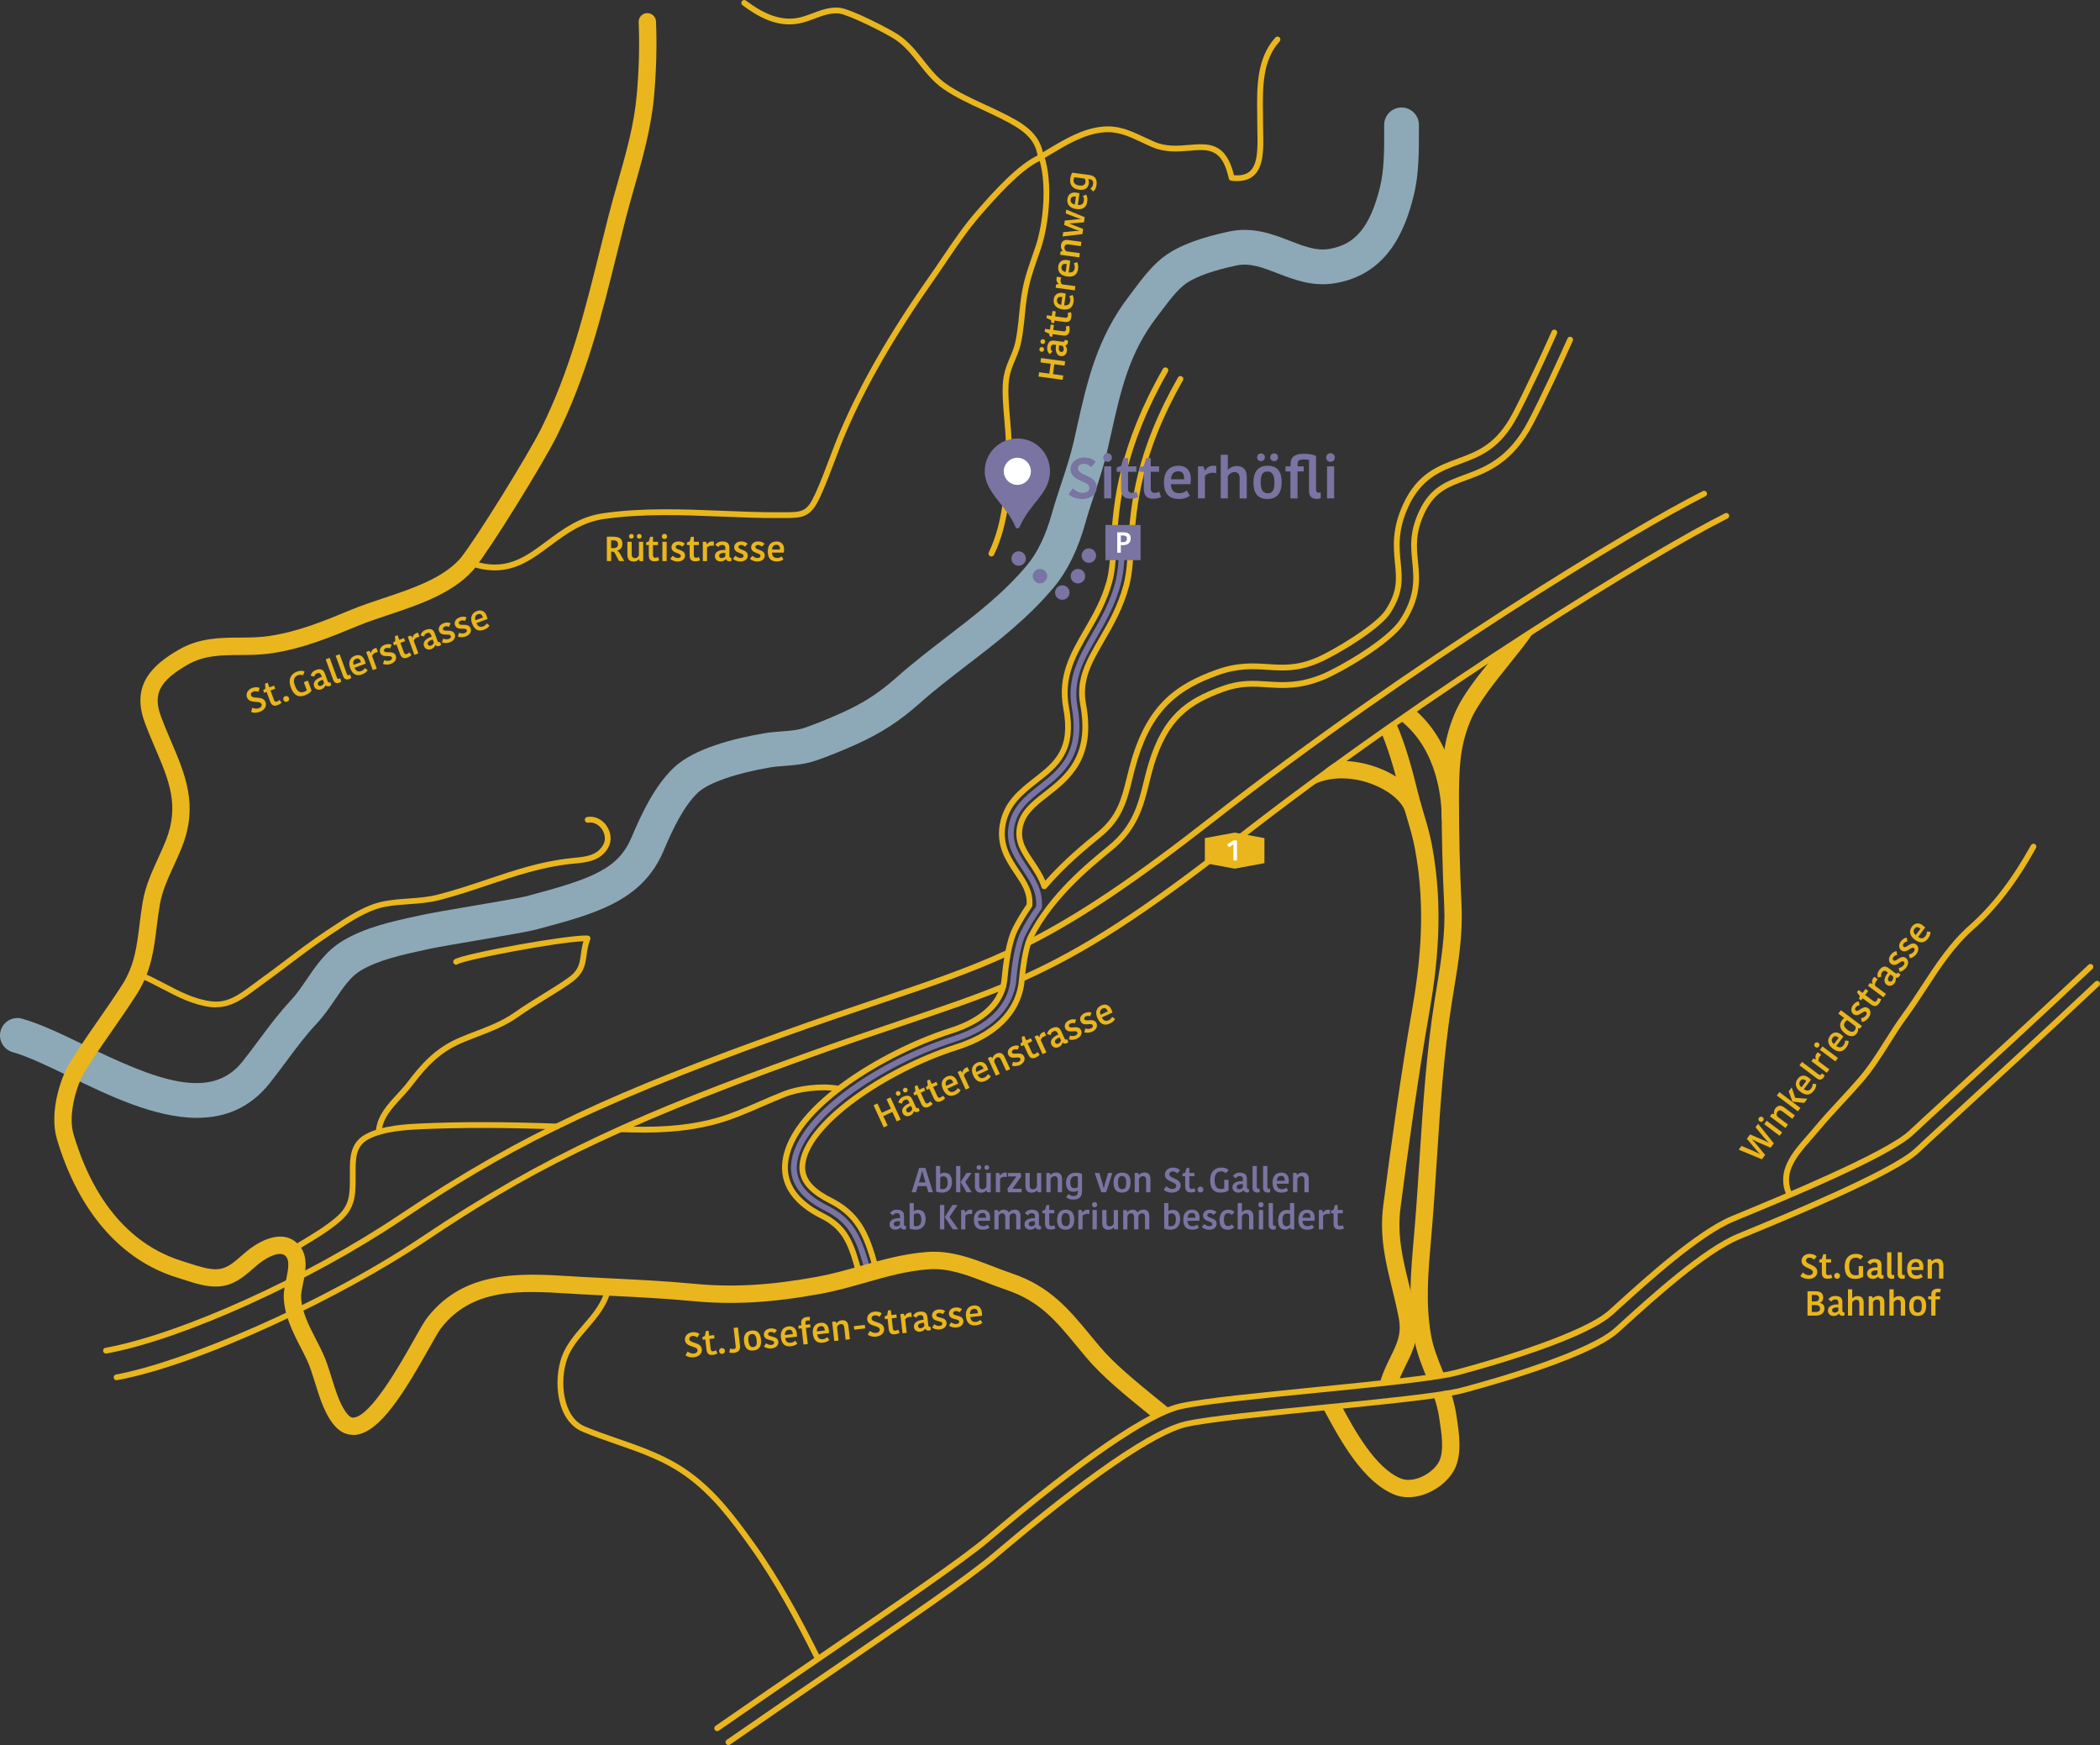 <?xml version="1.0" encoding="UTF-8"?><svg id="Ebene_2" xmlns="http://www.w3.org/2000/svg" viewBox="0 0 725.36 602.66"><rect x="0" y="0" width="725.36" height="602.66" fill="#333333" stroke="none"/><defs><style>.cls-1{fill:#e9b61d;}.cls-2{fill:#fff;}.cls-3{fill:#b4dcf0;}.cls-4{fill:#7974a1;}.cls-5{opacity:.7;}</style></defs><g id="Ebene_2-2"><path class="cls-1" d="M170.91,196.98c-2.54,0-5.3-.45-8.37-1.49-.52-.18-.8-.75-.63-1.27,.18-.52,.75-.8,1.27-.63,11.43,3.88,18.06-1.05,25.73-6.76,5.55-4.14,11.3-8.41,19.39-9.58,13.65-1.96,27.52-1.4,40.94-.86,6.47,.26,13.19,.54,19.73,.51h1.24c7.03,0,8.47,0,11.39-6.4,1.76-3.87,3.31-7.95,4.8-11.91,1.24-3.27,2.51-6.65,3.93-9.94,7.05-16.46,17.1-33.89,30.73-53.28,1.45-2.06,2.9-4.2,4.29-6.27,3.71-5.48,7.54-11.15,12-16.25,5.41-6.18,14.46-16.53,22.01-19.59,.26-.1,.54-.1,.79,.02,.25,.12,.44,.33,.53,.59,3.03,9.05,1.79,23.4-1.17,32.05-.37,1.07-.71,2.06-1.03,2.99-2.43,7.03-3.54,10.24-4.41,19.14l-.03,.28c-.34,3.49-.85,8.75-1.9,12.11-.44,1.39-.97,2.65-1.49,3.87-.8,1.88-1.56,3.66-1.98,5.91-.71,3.78-.24,9.25,.22,14.54,.27,3.19,.53,6.2,.53,8.79,.01,13.16-.71,26.88-6.08,38.07-.24,.5-.83,.71-1.33,.47-.5-.24-.71-.84-.47-1.33,5.2-10.82,5.9-24.28,5.89-37.2,0-2.51-.26-5.48-.53-8.62-.46-5.42-.95-11.03-.19-15.08,.46-2.47,1.3-4.43,2.11-6.33,.52-1.23,1.02-2.39,1.42-3.69,.99-3.16,1.49-8.3,1.82-11.71l.03-.28c.88-9.14,2.02-12.42,4.51-19.6,.32-.92,.66-1.91,1.03-2.98,2.73-8,3.96-21.03,1.49-29.71-6.92,3.36-15.21,12.84-20.26,18.61-4.38,5.01-8.18,10.62-11.85,16.05-1.4,2.07-2.85,4.22-4.31,6.3-13.54,19.27-23.53,36.58-30.53,52.92-1.4,3.26-2.67,6.62-3.89,9.87-1.51,3.98-3.07,8.1-4.85,12.03-3.39,7.43-6.01,7.57-12.82,7.57h-1.62c-6.64,.04-13.32-.25-19.81-.51-13.33-.54-27.11-1.09-40.57,.84-7.59,1.09-13.13,5.21-18.48,9.2-5.86,4.36-11.47,8.54-19.19,8.54Z"/><path class="cls-1" d="M427.33,62.55c-.65,0-1.33-.05-2.04-.14-.42-.05-.76-.37-.85-.78-2.31-10.53-7.04-10.13-13.57-9.58-3.92,.33-8.36,.7-12.92-1.25-1.31-.56-2.54-1.14-3.73-1.7-4.42-2.08-8.24-3.88-13.36-3.36-6.42,.66-12.39,4.24-18.16,7.7-.92,.55-1.83,1.1-2.74,1.63-.48,.28-1.09,.12-1.37-.36-.28-.48-.12-1.09,.36-1.37,.9-.52,1.8-1.07,2.72-1.62,5.96-3.57,12.12-7.27,18.98-7.97,5.66-.58,9.92,1.42,14.42,3.54,1.17,.55,2.39,1.12,3.66,1.67,4.11,1.76,8.1,1.42,11.97,1.09,6.56-.55,12.76-1.07,15.53,10.45,2.44,.22,4.25-.23,5.51-1.36,2.79-2.5,2.68-8.27,2.58-13.36-.02-.98-.04-1.95-.04-2.88,0-1.18-.02-2.38-.03-3.6-.12-8.98-.25-19.15,6.28-26.34,.37-.41,1.01-.44,1.41-.07,.41,.37,.44,1,.07,1.41-6,6.6-5.88,15.94-5.76,24.97,.02,1.22,.03,2.43,.03,3.62,0,.92,.02,1.87,.04,2.84,.11,5.52,.24,11.78-3.24,14.89-1.43,1.28-3.35,1.92-5.74,1.92Z"/><path class="cls-1" d="M359.46,55.21c-.5,0-.93-.38-.99-.89-.79-6.85-5.85-9.9-12.93-13.46-2-1-4.09-1.97-6.11-2.91-4.64-2.14-9.44-4.36-13.69-7.3-3.36-2.33-5.88-5.51-8.32-8.59-2.53-3.19-4.91-6.2-8.17-8.38-3.44-2.3-16.39-8.73-19.49-9.03-2.87-.27-5.53,.72-8.34,1.77-1.67,.63-3.4,1.28-5.2,1.65-7.88,1.61-14.7-2.5-19.76-6.27-.44-.33-.53-.96-.2-1.4,.33-.44,.96-.53,1.4-.2,4.73,3.52,11.06,7.38,18.17,5.92,1.65-.34,3.23-.93,4.9-1.56,2.9-1.09,5.9-2.22,9.24-1.89,3.95,.38,17.43,7.36,20.41,9.36,3.53,2.36,6.12,5.63,8.63,8.81,2.45,3.1,4.77,6.02,7.89,8.18,4.11,2.85,8.83,5.03,13.39,7.13,2.04,.94,4.15,1.91,6.17,2.93,6.11,3.08,13.04,6.57,14.01,15.02,.06,.55-.33,1.04-.88,1.11-.04,0-.08,0-.12,0Z"/><g class="cls-5"><path class="cls-3" d="M68.1,386.05c-14.64,0-30.77-7.82-43.93-14.2-7.38-3.58-14.35-6.96-19.8-8.5-3.19-.9-5.04-4.22-4.14-7.41,.9-3.19,4.21-5.04,7.41-4.14,6.47,1.83,13.9,5.43,21.77,9.25,24,11.64,43.24,19.45,54.28,5.65,1.95-2.43,3.85-4.99,5.68-7.46,3.45-4.64,7.02-9.44,11.26-13.96,1.86-1.99,3.51-4.41,5.25-6.97,3.16-4.64,6.73-9.91,12.42-13.35,7.79-4.71,17.36-6.79,25.8-8.62l1.72-.37c2.95-.65,9.84-1.82,17.13-3.06,7.51-1.28,16.86-2.87,18.99-3.43,22.59-6,31.57-9.31,36.24-20.38,3.53-8.37,8.01-17.77,14.57-24,6.94-6.6,20.77-10.09,31.15-11.85,2.23-.38,4.28-.53,6.26-.68,2.92-.22,5.43-.41,7.89-1.27,3.87-1.35,8.03-3.03,12.73-5.14,7.31-3.29,12.89-6.88,18.66-12.01,5.69-5.06,11.68-9.67,17.48-14.13,10.17-7.81,19.77-15.19,27.8-24.8,3.66-4.38,6.49-10.28,8.67-18.05,.98-3.51,2.13-6.99,3.25-10.36,1.61-4.87,3.13-9.48,4.21-14.2,.36-1.6,.72-3.18,1.06-4.74,3.57-16.01,6.94-31.14,18.21-45.79,.5-.65,1.01-1.32,1.52-2.01,3.19-4.25,6.82-9.06,11.48-12.23,4.8-3.26,12.05-5.92,21.57-7.91,8.1-1.69,14.9,.94,20.9,3.26,4.86,1.88,9.07,3.51,13.41,2.81,9.11-1.46,14.21-7.59,17.62-21.18,1.52-6.09,1.51-13.12,1.49-19.91v-1.78c0-3.31,2.68-6,5.99-6.01h0c3.31,0,6,2.68,6,5.99v1.76c.02,7.53,.05,15.32-1.84,22.86-2.88,11.51-8.85,27.16-27.36,30.12-7.54,1.21-13.97-1.28-19.64-3.47-5.09-1.97-9.49-3.67-14.11-2.71-7.75,1.62-13.88,3.78-17.27,6.08-3.02,2.05-6,6.02-8.63,9.52-.55,.73-1.08,1.43-1.6,2.11-9.65,12.54-12.46,25.14-16.01,41.08-.35,1.58-.71,3.17-1.08,4.79-1.2,5.28-2.88,10.38-4.51,15.31-1.12,3.39-2.18,6.59-3.08,9.82-2.64,9.44-6.25,16.8-11.02,22.51-8.88,10.62-19.46,18.76-29.7,26.62-5.63,4.33-11.45,8.8-16.82,13.57-6.73,5.99-13.23,10.18-21.71,14-5.02,2.25-9.5,4.06-13.71,5.52-3.94,1.37-7.65,1.65-10.93,1.9-1.79,.14-3.48,.26-5.16,.55-11.81,2-21.35,5.34-24.89,8.72-4.95,4.71-8.73,12.74-11.78,19.96-7.39,17.55-23.64,21.86-44.22,27.33-2.47,.66-9.54,1.88-20.05,3.67-6.84,1.16-13.91,2.37-16.58,2.95l-1.74,.38c-7.52,1.63-16.05,3.48-22.13,7.16-3.45,2.09-6,5.85-8.71,9.83-1.93,2.83-3.92,5.77-6.43,8.44-3.77,4.01-6.98,8.33-10.38,12.9-1.9,2.56-3.86,5.2-5.94,7.8-6.95,8.69-15.66,11.85-24.96,11.85Z"/></g><path class="cls-1" d="M222.1,391.13c-2.42,0-4.89-.05-7.45-.14-.55-.02-.98-.48-.97-1.03,.02-.54,.46-.97,1-.97,.01,0,.02,0,.03,0,11.05,.37,20.47,.11,30.59-2.34,5.95-1.45,11.72-3.95,17.29-6.38,2.67-1.16,5.44-2.37,8.2-3.44,4.59-1.79,12.83-2.98,18.65-1.88,.54,.1,.9,.63,.8,1.17-.1,.54-.62,.9-1.17,.8-5.4-1.02-13.32,.13-17.55,1.78-2.72,1.06-5.47,2.26-8.13,3.41-5.65,2.46-11.5,5.01-17.62,6.49-7.98,1.94-15.51,2.54-23.68,2.54Z"/><path class="cls-1" d="M101.01,432.53c-.34,0-.67-.17-.85-.48-.29-.47-.14-1.09,.33-1.38,1.04-.64,2.1-1.27,3.17-1.91,4.32-2.58,8.79-5.25,12.48-8.42,4.71-4.04,4.71-7.78,4.71-13.98v-1.12c-.03-5.17-.05-10.52,5.4-13.51,5.75-3.16,14.7-3.56,19.5-3.77,13.57-.6,28.82-.58,46.61,.08,.55,.02,.98,.48,.96,1.04-.02,.54-.46,.96-1,.96-.01,0-.03,0-.04,0-17.74-.65-32.93-.67-46.45-.08-4.64,.21-13.29,.59-18.63,3.52-4.4,2.42-4.38,6.75-4.36,11.75v1.13c0,6.31,0,10.86-5.4,15.5-3.82,3.28-8.36,5.99-12.76,8.62-1.06,.63-2.12,1.26-3.15,1.9-.16,.1-.34,.15-.52,.15Z"/><path class="cls-4" d="M362.64,163.68c-.55,7.01-6.96,10.23-10.47,18.32-.28,.64-1.16,.62-1.42-.03-2.93-7.36-10.62-11.82-10.62-19.26,0-6.91,6.23-12.38,13.38-11.08,5.74,1.04,9.59,6.24,9.13,12.05Z"/><g><path class="cls-1" d="M212.1,185.37c1.82,0,2.88,.7,2.88,2.43,0,1.43-.83,2.16-1.82,2.31v.05c.41,.19,.68,.49,1.08,1.17l1.38,2.43h-1.79l-1.44-2.72c-.21-.38-.5-.54-.97-.54h-.32v3.26h-1.49v-8.41h2.5Zm-1.01,3.92h.84c1.04,0,1.52-.43,1.52-1.36s-.55-1.31-1.54-1.31h-.83v2.66Z"/><path class="cls-1" d="M216.7,187.1h1.49v4.33c0,.88,.4,1.31,1.14,1.31,.84,0,1.28-.58,1.36-1.1v-4.53h1.48v6.68h-1.22l-.23-.65h-.05c-.31,.4-.88,.78-1.81,.78-1.42,0-2.13-.74-2.15-2.3v-4.51Zm1.38-2.7c.47,0,.82,.36,.82,.82s-.35,.8-.82,.8-.82-.36-.82-.8,.35-.82,.82-.82Zm2.73,0c.47,0,.82,.36,.82,.82s-.35,.8-.82,.8-.83-.36-.83-.8,.36-.82,.83-.82Z"/><path class="cls-1" d="M224.1,191.77v-3.54h-.91v-.92l.91-.3,.49-1.63h.96v1.72h1.74v1.14h-1.74v3.54c0,.58,.31,.84,.8,.84,.38,0,.72-.11,.95-.28l.4,1.13c-.24,.16-.73,.37-1.73,.37-1.13,0-1.87-.58-1.87-2.06Z"/><path class="cls-1" d="M229.5,184.35c.54,0,.92,.4,.92,.94,0,.49-.38,.88-.92,.88-.49,0-.89-.38-.89-.88,0-.54,.4-.94,.89-.94Zm-.7,2.75h1.47v6.68h-1.47v-6.68Z"/><path class="cls-1" d="M231.93,188.97c0-1.04,.89-1.99,2.41-1.99,1.05,0,1.81,.37,2.24,.85l-.95,.96c-.28-.3-.76-.6-1.33-.6s-.91,.3-.91,.7c0,1.19,3.24,.74,3.24,2.99,0,.9-.73,2.03-2.54,2.03-1.34,0-2.21-.55-2.59-.95l.89-1.04c.34,.37,.98,.79,1.77,.79,.7,0,1-.34,1-.74,0-1.17-3.23-.74-3.23-2.99Z"/><path class="cls-1" d="M238.2,191.77v-3.54h-.91v-.92l.91-.3,.49-1.63h.96v1.72h1.74v1.14h-1.74v3.54c0,.58,.31,.84,.8,.84,.38,0,.72-.11,.95-.28l.4,1.13c-.24,.16-.73,.37-1.73,.37-1.13,0-1.87-.58-1.87-2.06Z"/><path class="cls-1" d="M246.58,188.5c-.24-.05-.52-.07-.76-.07-.6,0-1.24,.23-1.6,.66v4.69h-1.46v-6.68h1.14l.31,.89h.05c.28-.59,.88-1.02,1.71-1.02,.23,0,.46,.02,.6,.06v1.47Z"/><path class="cls-1" d="M251.93,189.12v2.81c0,.46,.16,.72,.53,.72h.18v1.03c-.21,.13-.46,.17-.68,.17-.65,0-1.02-.32-1.21-.76h-.05c-.28,.35-.78,.8-1.81,.8-1.27,0-1.96-.89-1.96-1.82,0-1.51,1.42-2.23,3.61-2.15v-.6c0-.88-.46-1.13-1.13-1.13-.73,0-1.1,.41-1.28,.77l-1.05-.79c.25-.35,.9-1.19,2.34-1.19,1.61,0,2.52,.6,2.52,2.13Zm-1.39,1.83c-1.33-.07-2.16,.24-2.16,.98,0,.46,.31,.8,.89,.8s1.03-.29,1.27-.64v-1.15Z"/><path class="cls-1" d="M253.6,188.97c0-1.04,.89-1.99,2.41-1.99,1.06,0,1.81,.37,2.24,.85l-.95,.96c-.28-.3-.76-.6-1.33-.6s-.91,.3-.91,.7c0,1.19,3.24,.74,3.24,2.99,0,.9-.73,2.03-2.54,2.03-1.34,0-2.21-.55-2.59-.95l.89-1.04c.34,.37,.98,.79,1.77,.79,.7,0,1-.34,1-.74,0-1.17-3.23-.74-3.23-2.99Z"/><path class="cls-1" d="M259.45,188.97c0-1.04,.89-1.99,2.41-1.99,1.05,0,1.81,.37,2.24,.85l-.95,.96c-.28-.3-.76-.6-1.33-.6s-.91,.3-.91,.7c0,1.19,3.24,.74,3.24,2.99,0,.9-.73,2.03-2.54,2.03-1.34,0-2.21-.55-2.59-.95l.89-1.04c.34,.37,.98,.79,1.77,.79,.7,0,1-.34,1-.74,0-1.17-3.23-.74-3.23-2.99Z"/><path class="cls-1" d="M270.61,193.2c-.49,.38-1.16,.7-2.31,.7-2.04,0-3.09-1.12-3.09-3.48s1.26-3.44,3.02-3.44c1.65,0,2.59,1.06,2.59,2.67,0,.34-.01,.7-.07,1.18h-4.09c.05,1.27,.6,1.87,1.81,1.87,.71,0,1.23-.31,1.5-.56l.65,1.07Zm-3.93-3.41h2.73v-.26c0-.91-.4-1.4-1.25-1.4s-1.44,.58-1.49,1.67Z"/></g><g><path class="cls-1" d="M626.19,439.34c0-1.55-3.92-1.27-3.92-3.92,0-1.36,1.17-2.4,2.83-2.4,1.22,0,2.05,.52,2.4,.89l-.92,1.13c-.29-.29-.78-.71-1.6-.71-.75,0-1.17,.42-1.17,.97,0,1.58,3.91,1.29,3.91,3.95,0,1.26-1.03,2.42-3.04,2.42-1.49,0-2.45-.62-2.81-.98l.86-1.24c.4,.37,1.1,.94,2.12,.94,.89,0,1.33-.47,1.33-1.04Z"/><path class="cls-1" d="M629.29,439.54v-3.54h-.91v-.92l.91-.3,.49-1.63h.96v1.72h1.74v1.14h-1.74v3.54c0,.58,.31,.84,.8,.84,.38,0,.72-.11,.95-.28l.4,1.13c-.24,.16-.73,.37-1.73,.37-1.13,0-1.87-.58-1.87-2.06Z"/><path class="cls-1" d="M634.55,439.59c.58,0,1.02,.44,1.02,1.03,0,.55-.44,1-1.02,1s-1.01-.44-1.01-1c0-.59,.44-1.03,1.01-1.03Z"/><path class="cls-1" d="M643.55,433.9l-.96,1.07c-.33-.34-.82-.64-1.62-.64-1.15,0-2.24,.64-2.24,2.91s.76,3.18,2.25,3.18c.36,0,.82-.06,1.05-.19v-2.99h1.5v3.68c-.59,.42-1.4,.74-2.87,.74-2.3,0-3.48-1.44-3.48-4.27,0-3.03,1.7-4.38,3.85-4.38,1.55,0,2.27,.61,2.51,.88Z"/><path class="cls-1" d="M649.89,436.89v2.81c0,.46,.16,.72,.53,.72h.18v1.03c-.22,.13-.46,.17-.68,.17-.65,0-1.02-.32-1.21-.76h-.05c-.28,.35-.78,.8-1.81,.8-1.27,0-1.96-.89-1.96-1.82,0-1.51,1.42-2.23,3.61-2.15v-.6c0-.88-.46-1.13-1.13-1.13-.73,0-1.1,.41-1.28,.77l-1.06-.79c.25-.35,.9-1.19,2.34-1.19,1.61,0,2.52,.6,2.52,2.13Zm-1.39,1.83c-1.33-.07-2.16,.24-2.16,.98,0,.46,.31,.8,.89,.8s1.03-.29,1.27-.64v-1.15Z"/><path class="cls-1" d="M653.31,432.46v7.18c0,.53,.22,.72,.61,.72,.17,0,.28-.02,.36-.06v1.19c-.23,.1-.5,.16-.85,.16-1.02,0-1.6-.6-1.6-1.62v-7.57h1.48Z"/><path class="cls-1" d="M656.96,432.46v7.18c0,.53,.22,.72,.61,.72,.17,0,.28-.02,.36-.06v1.19c-.23,.1-.5,.16-.85,.16-1.02,0-1.59-.6-1.59-1.62v-7.57h1.47Z"/><path class="cls-1" d="M664.15,440.97c-.49,.38-1.16,.7-2.31,.7-2.04,0-3.09-1.12-3.09-3.48s1.26-3.44,3.02-3.44c1.66,0,2.59,1.06,2.59,2.67,0,.34-.01,.7-.07,1.18h-4.09c.05,1.27,.6,1.87,1.81,1.87,.71,0,1.24-.31,1.5-.56l.65,1.07Zm-3.93-3.41h2.73v-.26c0-.91-.4-1.4-1.25-1.4s-1.44,.58-1.49,1.67Z"/><path class="cls-1" d="M671.25,441.55h-1.49v-4.29c0-.82-.38-1.27-1.1-1.27-.64,0-1.14,.4-1.36,.94v4.63h-1.47v-6.68h1.14l.3,.66h.05c.32-.4,1.01-.82,1.83-.82,1.32,0,2.09,.72,2.1,2.22v4.62Z"/><path class="cls-1" d="M630.18,451.84c0,1.2-.66,2.51-3.15,2.51h-2.7v-8.41h2.85c1.42,0,2.58,.52,2.58,2.17,0,.97-.54,1.61-1.19,1.82v.05c.83,.1,1.61,.67,1.61,1.86Zm-3.2-4.64h-1.16v2.25h1.13c.96,0,1.37-.46,1.37-1.15s-.42-1.1-1.33-1.1Zm1.68,4.7c0-.9-.7-1.19-1.5-1.19h-1.34v2.38h1.43c1.03,0,1.42-.49,1.42-1.19Z"/><path class="cls-1" d="M636.38,449.69v2.81c0,.46,.16,.72,.53,.72h.18v1.03c-.22,.13-.46,.17-.68,.17-.65,0-1.02-.32-1.21-.76h-.05c-.28,.35-.78,.8-1.81,.8-1.27,0-1.96-.89-1.96-1.82,0-1.51,1.42-2.23,3.61-2.15v-.6c0-.88-.46-1.13-1.13-1.13-.73,0-1.1,.41-1.28,.77l-1.05-.79c.25-.35,.9-1.19,2.34-1.19,1.61,0,2.52,.6,2.52,2.13Zm-1.39,1.83c-1.33-.07-2.16,.24-2.16,.98,0,.46,.31,.8,.89,.8s1.03-.29,1.27-.64v-1.15Z"/><path class="cls-1" d="M643.73,449.8v4.54h-1.49v-4.27c0-.76-.36-1.21-1.08-1.21-.61,0-1.15,.42-1.38,.9v4.58h-1.47v-9.09h1.47v3.11h.05c.31-.34,.92-.77,1.82-.77,1.29,0,2.08,.76,2.08,2.21Z"/><path class="cls-1" d="M650.89,454.35h-1.49v-4.29c0-.82-.38-1.27-1.1-1.27-.63,0-1.14,.4-1.35,.94v4.63h-1.48v-6.68h1.14l.3,.66h.05c.32-.4,1.01-.82,1.83-.82,1.32,0,2.09,.72,2.1,2.22v4.62Z"/><path class="cls-1" d="M658.05,449.8v4.54h-1.49v-4.27c0-.76-.36-1.21-1.08-1.21-.61,0-1.15,.42-1.38,.9v4.58h-1.48v-9.09h1.48v3.11h.05c.31-.34,.92-.77,1.82-.77,1.29,0,2.07,.76,2.07,2.21Z"/><path class="cls-1" d="M659.44,451.04c0-2.06,.83-3.49,2.97-3.49s2.91,1.37,2.91,3.43-.84,3.49-2.97,3.49-2.91-1.38-2.91-3.43Zm2.97,2.24c1.06,0,1.4-.73,1.4-2.23s-.42-2.31-1.48-2.31c-.98,0-1.38,.72-1.38,2.23s.41,2.31,1.45,2.31Z"/><path class="cls-1" d="M670.13,446.37c-.26-.08-.54-.12-.82-.12-.55,0-.75,.25-.75,.77v.65h1.56v1.05h-1.58v5.62h-1.47v-5.62h-1.03v-1.05h1.06v-.67c0-1.08,.68-1.97,2.21-1.97,.48,0,.79,.06,1.07,.13l-.23,1.21Z"/></g><g><path class="cls-1" d="M359.58,123.65l8.33,1.13-.2,1.49-3.55-.48-.46,3.41,3.55,.48-.2,1.49-8.33-1.13,.2-1.49,3.53,.48,.46-3.41-3.53-.48,.2-1.49Z"/><path class="cls-1" d="M359.02,120.56c.06-.46,.47-.76,.92-.7,.44,.06,.75,.45,.69,.92s-.47,.76-.91,.7c-.45-.06-.76-.45-.7-.92Zm.37-2.71c.06-.46,.47-.76,.92-.7,.44,.06,.75,.45,.69,.92-.06,.46-.47,.77-.91,.71-.45-.06-.76-.46-.7-.93Zm4.8-.21l2.78,.38c.45,.06,.73-.06,.78-.43l.02-.18,1.02,.14c.1,.23,.1,.47,.07,.7-.09,.64-.46,.97-.91,1.1v.05c.3,.32,.69,.88,.55,1.9-.17,1.26-1.14,1.82-2.07,1.69-1.5-.21-2.02-1.7-1.64-3.87l-.59-.08c-.87-.12-1.18,.3-1.27,.96-.1,.72,.26,1.15,.59,1.38l-.93,.94c-.31-.3-1.05-1.05-.86-2.48,.22-1.59,.93-2.41,2.45-2.21Zm1.63,1.63c-.25,1.31-.05,2.17,.68,2.27,.45,.06,.84-.2,.92-.77,.08-.56-.15-1.06-.46-1.35l-1.14-.16Z"/><path class="cls-1" d="M367.11,115.87l-3.51-.48-.12,.9-.92-.12-.17-.94-1.55-.71,.13-.95,1.7,.23,.24-1.72,1.13,.15-.24,1.72,3.51,.48c.57,.08,.87-.2,.94-.68,.05-.38,0-.73-.15-.98l1.17-.24c.12,.26,.27,.78,.14,1.76-.15,1.12-.82,1.78-2.3,1.58Z"/><path class="cls-1" d="M367.74,111.18l-3.51-.48-.12,.9-.92-.12-.17-.94-1.55-.71,.13-.95,1.7,.23,.23-1.72,1.13,.15-.23,1.72,3.51,.48c.57,.08,.87-.2,.94-.68,.05-.38,0-.73-.15-.98l1.17-.24c.12,.26,.27,.78,.13,1.76-.15,1.12-.82,1.78-2.3,1.58Z"/><path class="cls-1" d="M370.45,101.85c.31,.54,.53,1.25,.38,2.39-.28,2.02-1.52,2.92-3.86,2.6-2.25-.31-3.24-1.71-3-3.46,.22-1.64,1.4-2.42,3-2.21,.33,.05,.69,.11,1.16,.23l-.55,4.05c1.27,.12,1.93-.34,2.1-1.54,.1-.7-.14-1.27-.36-1.56l1.14-.5Zm-3.91,3.44l.37-2.71-.26-.04c-.9-.12-1.44,.2-1.56,1.05-.11,.82,.38,1.5,1.45,1.7Z"/><path class="cls-1" d="M366.53,95.79c-.08,.23-.14,.5-.17,.74-.08,.59,.06,1.25,.44,1.67l4.65,.63-.2,1.45-6.62-.9,.15-1.13,.92-.19v-.05c-.54-.35-.89-1-.77-1.84,.03-.23,.09-.45,.14-.59l1.46,.2Z"/><path class="cls-1" d="M372,90.48c.31,.54,.53,1.25,.38,2.39-.28,2.02-1.52,2.92-3.86,2.6-2.25-.31-3.24-1.71-3-3.46,.22-1.64,1.39-2.42,3-2.21,.33,.05,.69,.11,1.16,.23l-.55,4.05c1.27,.12,1.93-.34,2.1-1.54,.09-.7-.14-1.27-.36-1.56l1.15-.5Zm-3.91,3.44l.37-2.71-.26-.04c-.9-.12-1.44,.2-1.56,1.05-.11,.82,.38,1.5,1.45,1.7Z"/><path class="cls-1" d="M373.53,83.53l-.2,1.47-4.25-.58c-.81-.11-1.31,.21-1.41,.92-.09,.63,.24,1.18,.74,1.47l4.59,.62-.2,1.46-6.62-.9,.15-1.13,.69-.21v-.05c-.34-.38-.67-1.11-.55-1.93,.18-1.31,1-1.97,2.48-1.78l4.57,.62Z"/><path class="cls-1" d="M369.41,77.21l4.72,1.87-.24,1.75-6.86,.83,.2-1.47,3.39-.34c.71-.07,1.34-.12,2.13-.12v-.05c-.68-.18-1.34-.41-1.93-.65l-3.25-1.35,.21-1.51,3.46-.35c.67-.07,1.35-.14,2.06-.12v-.05c-.7-.21-1.36-.45-2.06-.73l-3.13-1.22,.18-1.33,6.38,2.64-.24,1.77-5.03,.39v.05Z"/><path class="cls-1" d="M375.17,67.19c.31,.54,.53,1.25,.38,2.39-.28,2.02-1.52,2.92-3.86,2.6-2.25-.31-3.24-1.71-3-3.46,.22-1.64,1.4-2.42,3-2.21,.33,.05,.69,.11,1.16,.23l-.55,4.05c1.27,.12,1.93-.34,2.1-1.54,.1-.7-.14-1.27-.36-1.56l1.14-.5Zm-3.91,3.44l.37-2.71-.26-.04c-.9-.12-1.44,.2-1.56,1.05-.11,.82,.38,1.5,1.45,1.7Z"/><path class="cls-1" d="M376.5,60.48c1.78,.24,2.5,1.55,2.27,3.27-.2,1.5-.74,2.09-1.17,2.37l-.98-.98c.45-.27,.84-.83,.94-1.59,.14-1.02-.23-1.51-1.26-1.65l-.44-.06v.05c.18,.27,.32,.78,.23,1.48-.19,1.37-1.09,2.47-3.42,2.15-1.96-.27-3.29-1.51-3-3.69,.14-1.05,.38-1.72,.69-2.2l6.14,.84Zm-5.66,1.57c-.14,1.06,.49,1.81,1.93,2.01,1.57,.21,2.04-.35,2.16-1.2,.06-.44-.04-.86-.3-1.17l-3.53-.48c-.13,.25-.21,.5-.26,.84Z"/></g><g><path class="cls-1" d="M307.58,379l3.52,7.64-1.36,.63-1.5-3.26-3.13,1.44,1.5,3.26-1.36,.63-3.52-7.64,1.36-.63,1.49,3.23,3.13-1.44-1.49-3.24,1.36-.63Z"/><path class="cls-1" d="M309.89,376.87c.42-.2,.89-.01,1.08,.4,.19,.4,.02,.88-.4,1.07-.43,.2-.89,.01-1.08-.39-.19-.41-.03-.89,.4-1.08Zm5.23,2.79l1.17,2.55c.19,.42,.44,.59,.78,.43l.16-.08,.43,.94c-.14,.21-.35,.34-.55,.44-.59,.27-1.06,.13-1.42-.18l-.04,.02c-.11,.43-.37,1.06-1.31,1.49-1.15,.53-2.15,.01-2.54-.84-.63-1.37,.35-2.62,2.38-3.46l-.25-.54c-.37-.79-.88-.83-1.49-.55-.66,.31-.83,.83-.85,1.23l-1.29-.28c.08-.42,.32-1.46,1.63-2.06,1.46-.67,2.54-.51,3.18,.89Zm-2.75-3.94c.43-.2,.89-.02,1.08,.4,.19,.4,.02,.88-.4,1.07-.42,.2-.9,.02-1.09-.38-.19-.41-.01-.89,.41-1.09Zm2.26,6.18c-1.24,.49-1.86,1.12-1.55,1.8,.19,.41,.62,.6,1.14,.36,.51-.24,.82-.69,.89-1.11l-.48-1.05Z"/><path class="cls-1" d="M318.19,381.16l-1.48-3.21-.83,.38-.39-.84,.7-.65-.24-1.69,.87-.4,.72,1.56,1.58-.73,.48,1.04-1.58,.73,1.48,3.21c.24,.52,.63,.63,1.08,.43,.35-.16,.61-.4,.74-.65l.83,.86c-.15,.24-.51,.64-1.41,1.06-1.02,.47-1.94,.26-2.56-1.09Z"/><path class="cls-1" d="M322.48,379.19l-1.48-3.21-.83,.38-.39-.84,.7-.65-.24-1.69,.87-.4,.72,1.56,1.58-.73,.48,1.04-1.58,.73,1.48,3.21c.24,.52,.63,.63,1.08,.43,.35-.16,.61-.4,.75-.65l.83,.86c-.15,.24-.51,.64-1.41,1.06-1.02,.47-1.94,.26-2.56-1.09Z"/><path class="cls-1" d="M331.81,376.46c-.29,.55-.76,1.12-1.81,1.6-1.85,.85-3.28,.28-4.27-1.87-.95-2.06-.3-3.65,1.3-4.39,1.5-.69,2.79-.12,3.47,1.35,.14,.3,.28,.64,.43,1.1l-3.71,1.71c.58,1.13,1.33,1.45,2.43,.94,.64-.3,.99-.8,1.13-1.14l1.03,.7Zm-5-1.45l2.48-1.14-.11-.24c-.38-.83-.95-1.11-1.72-.75-.75,.35-1.07,1.13-.65,2.14Z"/><path class="cls-1" d="M334.82,369.9c-.24,.06-.5,.15-.72,.25-.54,.25-1.03,.72-1.17,1.27l1.96,4.26-1.33,.61-2.79-6.07,1.03-.48,.65,.67,.04-.02c0-.65,.37-1.29,1.13-1.64,.21-.1,.42-.17,.57-.2l.62,1.34Z"/><path class="cls-1" d="M342.24,371.66c-.29,.55-.76,1.12-1.81,1.6-1.85,.85-3.28,.28-4.27-1.86-.95-2.06-.3-3.65,1.3-4.39,1.5-.69,2.79-.12,3.47,1.34,.14,.31,.28,.64,.43,1.1l-3.71,1.71c.58,1.13,1.33,1.45,2.43,.94,.64-.3,.99-.8,1.13-1.14l1.03,.7Zm-5-1.45l2.48-1.14-.11-.24c-.38-.83-.95-1.11-1.72-.75-.75,.35-1.07,1.12-.65,2.14Z"/><path class="cls-1" d="M348.92,369.21l-1.35,.62-1.8-3.9c-.34-.74-.88-.99-1.53-.69-.58,.27-.87,.84-.84,1.42l1.94,4.2-1.34,.62-2.79-6.07,1.04-.48,.55,.47,.04-.02c.13-.5,.57-1.16,1.32-1.51,1.2-.55,2.2-.22,2.83,1.14l1.93,4.19Z"/><path class="cls-1" d="M348.26,364.22c-.44-.95-.03-2.18,1.36-2.82,.96-.44,1.8-.42,2.39-.17l-.46,1.27c-.38-.16-.94-.23-1.46,.01-.54,.25-.7,.65-.54,1.01,.5,1.08,3.25-.68,4.19,1.36,.38,.82,.18,2.15-1.46,2.91-1.22,.56-2.24,.42-2.75,.22l.37-1.32c.46,.2,1.22,.31,1.94-.02,.63-.29,.76-.72,.59-1.09-.49-1.07-3.24,.67-4.18-1.36Z"/><path class="cls-1" d="M355.13,364.14l-1.48-3.21-.83,.38-.38-.84,.7-.65-.24-1.69,.87-.4,.72,1.56,1.58-.73,.48,1.04-1.58,.73,1.48,3.21c.24,.52,.63,.63,1.08,.43,.35-.16,.61-.4,.75-.65l.83,.86c-.15,.24-.51,.64-1.41,1.06-1.02,.47-1.94,.26-2.56-1.09Z"/><path class="cls-1" d="M361.37,357.66c-.24,.06-.5,.15-.72,.25-.54,.25-1.03,.72-1.17,1.27l1.96,4.26-1.33,.61-2.79-6.07,1.04-.48,.65,.67,.04-.02c0-.65,.37-1.29,1.13-1.64,.21-.1,.42-.17,.57-.2l.62,1.34Z"/><path class="cls-1" d="M366.49,355.99l1.17,2.55c.19,.41,.44,.59,.78,.43l.16-.08,.43,.94c-.14,.21-.34,.34-.55,.44-.59,.27-1.06,.13-1.42-.18l-.04,.02c-.11,.43-.37,1.06-1.31,1.49-1.15,.53-2.15,.01-2.54-.84-.63-1.37,.35-2.62,2.38-3.46l-.25-.54c-.37-.8-.89-.83-1.5-.55-.67,.31-.83,.83-.85,1.23l-1.29-.28c.08-.42,.32-1.46,1.63-2.06,1.46-.67,2.54-.51,3.18,.88Zm-.5,2.25c-1.24,.49-1.86,1.12-1.55,1.8,.19,.41,.62,.6,1.14,.36,.51-.24,.82-.69,.89-1.11l-.48-1.05Z"/><path class="cls-1" d="M367.94,355.15c-.44-.95-.03-2.18,1.36-2.82,.96-.44,1.8-.42,2.39-.17l-.46,1.27c-.38-.16-.94-.23-1.46,.01-.54,.25-.7,.65-.54,1.01,.5,1.08,3.25-.68,4.19,1.36,.38,.82,.18,2.15-1.46,2.91-1.22,.56-2.23,.42-2.75,.22l.37-1.32c.46,.2,1.22,.31,1.94-.02,.63-.29,.77-.72,.59-1.09-.49-1.07-3.24,.67-4.18-1.36Z"/><path class="cls-1" d="M373.26,352.7c-.44-.95-.03-2.18,1.36-2.82,.96-.44,1.8-.42,2.39-.17l-.46,1.27c-.38-.16-.94-.23-1.46,.01-.54,.25-.7,.65-.54,1.01,.5,1.08,3.25-.68,4.19,1.36,.38,.82,.19,2.15-1.46,2.91-1.22,.56-2.23,.42-2.75,.22l.37-1.32c.46,.2,1.22,.31,1.94-.02,.63-.29,.76-.72,.59-1.09-.49-1.07-3.24,.68-4.18-1.36Z"/><path class="cls-1" d="M385.16,351.88c-.29,.55-.76,1.12-1.81,1.6-1.85,.85-3.28,.28-4.27-1.87-.95-2.06-.3-3.65,1.3-4.39,1.5-.69,2.79-.12,3.47,1.34,.14,.31,.28,.64,.43,1.1l-3.71,1.71c.58,1.13,1.33,1.45,2.43,.94,.64-.3,.99-.8,1.13-1.14l1.03,.7Zm-5-1.45l2.48-1.14-.11-.24c-.38-.83-.95-1.11-1.72-.75-.75,.35-1.07,1.13-.65,2.14Z"/></g><g><path class="cls-1" d="M607.9,398.56c-.5-.48-1.12-1.26-1.49-1.69l-3.03-3.6,1.12-1.5,4.34,1.87c.61,.27,1.54,.67,2.01,.96l.03-.04c-.39-.36-1.24-1.32-1.73-1.91l-2.78-3.37,.89-1.19,5.44,6.77-1.12,1.5-4.11-1.78c-.75-.34-1.75-.79-2.25-1.08l-.03,.04c.44,.43,1.13,1.24,1.49,1.65l3.02,3.67-1.12,1.5-8.01-3.33,.96-1.29,3.87,1.63c.62,.27,1.95,.86,2.47,1.22l.03-.04Z"/><path class="cls-1" d="M607.56,386.01c.32-.43,.87-.5,1.3-.18,.39,.3,.47,.83,.14,1.26-.29,.39-.84,.48-1.23,.18-.43-.32-.51-.88-.21-1.27Zm1.78,2.21l.89-1.18,5.34,4.01-.88,1.18-5.34-4.01Z"/><path class="cls-1" d="M619.96,385.2l-.89,1.19-3.43-2.58c-.65-.49-1.25-.46-1.68,.12-.38,.51-.37,1.15-.07,1.65l3.7,2.78-.89,1.18-5.34-4.01,.68-.91,.71,.16,.03-.04c-.12-.5-.05-1.29,.45-1.96,.79-1.05,1.83-1.24,3.04-.35l3.69,2.77Z"/><path class="cls-1" d="M621.89,382.62l-.89,1.18-7.27-5.46,.88-1.18,7.27,5.46Zm-2.78-2.21l-1.28-3.51,1.04-1.38,1.2,3.58,.04,.03,4.16,.33-1.07,1.43-4.04-.45-.04-.03Z"/><path class="cls-1" d="M627.35,374.39c.01,.62-.14,1.35-.83,2.27-1.22,1.63-2.75,1.81-4.64,.39-1.81-1.36-2-3.07-.94-4.48,.99-1.32,2.4-1.44,3.69-.47,.27,.2,.55,.43,.9,.76l-2.46,3.27c1.05,.73,1.86,.64,2.58-.33,.42-.57,.49-1.17,.45-1.54l1.24,.12Zm-5.09,1.1l1.64-2.19-.21-.16c-.73-.55-1.36-.53-1.87,.16-.5,.66-.4,1.5,.44,2.19Z"/><path class="cls-1" d="M622.44,366.74l5.74,4.31c.42,.32,.71,.26,.94-.06,.1-.13,.15-.23,.17-.32l.95,.71c-.06,.24-.18,.5-.39,.77-.61,.81-1.44,.92-2.25,.3l-6.05-4.54,.89-1.18Z"/><path class="cls-1" d="M629.07,364.26c-.18,.16-.37,.37-.51,.56-.36,.48-.56,1.12-.43,1.67l3.75,2.82-.88,1.17-5.34-4.01,.68-.91,.9,.28,.03-.04c-.3-.57-.29-1.31,.21-1.98,.14-.18,.29-.35,.41-.44l1.18,.88Z"/><path class="cls-1" d="M626.83,360.34c.32-.43,.87-.5,1.3-.18,.39,.3,.47,.83,.14,1.26-.29,.39-.84,.48-1.23,.18-.43-.32-.51-.88-.21-1.27Zm1.78,2.21l.89-1.18,5.34,4.01-.89,1.18-5.34-4.01Z"/><path class="cls-1" d="M638.54,359.48c.01,.62-.14,1.35-.83,2.27-1.22,1.63-2.75,1.8-4.64,.39-1.81-1.36-2-3.07-.94-4.48,.99-1.32,2.4-1.44,3.69-.47,.27,.2,.55,.43,.9,.76l-2.46,3.27c1.04,.72,1.86,.64,2.58-.33,.43-.57,.49-1.17,.45-1.54l1.24,.12Zm-5.08,1.1l1.64-2.19-.21-.16c-.73-.55-1.36-.53-1.87,.16-.5,.66-.4,1.5,.44,2.19Z"/><path class="cls-1" d="M634.98,350.04l.88-1.17,7.27,5.46-.69,.91-.63-.16-.03,.04c.09,.34,.1,1.07-.43,1.77-.86,1.15-2.23,1.39-3.97,.08-2.14-1.61-2.1-3.36-1.15-4.62,.32-.43,.56-.63,.76-.79l-2.02-1.51Zm5.83,4.33l-2.75-2.07c-.22,.09-.54,.38-.72,.62-.61,.82-.62,1.67,.84,2.76,1.21,.91,2.02,.77,2.48,.15,.36-.48,.37-.99,.16-1.47Z"/><path class="cls-1" d="M640.2,350.22c-.83-.63-1.06-1.9-.15-3.12,.63-.84,1.38-1.22,2.03-1.28l.2,1.33c-.4,.04-.93,.24-1.28,.71-.36,.48-.31,.91,0,1.15,.95,.71,2.54-2.14,4.33-.8,.72,.54,1.18,1.8,.1,3.25-.81,1.07-1.77,1.43-2.31,1.5l-.3-1.34c.5-.04,1.22-.31,1.7-.94,.42-.56,.33-1,0-1.24-.94-.71-2.53,2.13-4.32,.79Z"/><path class="cls-1" d="M646.22,346.88l-2.83-2.12-.55,.73-.74-.55,.31-.91-1.01-1.37,.58-.77,1.37,1.03,1.04-1.39,.91,.68-1.04,1.39,2.83,2.12c.46,.35,.86,.25,1.15-.14,.23-.31,.35-.64,.35-.92l1.14,.36c-.02,.29-.14,.81-.74,1.6-.68,.9-1.58,1.15-2.77,.26Z"/><path class="cls-1" d="M648.62,338.22c-.18,.16-.37,.37-.51,.56-.36,.48-.56,1.12-.43,1.67l3.75,2.81-.88,1.17-5.34-4.01,.68-.91,.9,.28,.03-.04c-.3-.57-.29-1.31,.21-1.98,.14-.18,.29-.35,.41-.44l1.18,.89Z"/><path class="cls-1" d="M652.33,334.31l2.24,1.69c.37,.27,.67,.31,.89,0l.11-.14,.83,.62c-.03,.25-.14,.46-.28,.65-.39,.52-.87,.62-1.33,.51l-.03,.04c.11,.43,.17,1.11-.45,1.93-.76,1.02-1.88,1.03-2.63,.47-1.21-.91-.93-2.47,.45-4.18l-.48-.36c-.7-.53-1.18-.31-1.58,.22-.44,.58-.34,1.13-.16,1.49l-1.27,.37c-.13-.41-.41-1.43,.46-2.58,.96-1.29,1.99-1.65,3.22-.73Zm.63,2.21c-.86,1.02-1.11,1.87-.51,2.32,.37,.27,.83,.23,1.18-.23,.34-.45,.39-1,.25-1.4l-.92-.69Z"/><path class="cls-1" d="M653.21,332.88c-.83-.63-1.06-1.9-.14-3.12,.63-.84,1.38-1.22,2.03-1.28l.2,1.33c-.41,.04-.93,.24-1.28,.7-.36,.48-.31,.91,0,1.15,.95,.71,2.54-2.14,4.33-.8,.72,.54,1.18,1.8,.1,3.25-.81,1.07-1.77,1.43-2.31,1.5l-.3-1.34c.5-.05,1.22-.31,1.7-.95,.42-.56,.33-1,0-1.24-.94-.71-2.53,2.13-4.33,.79Z"/><path class="cls-1" d="M656.73,328.2c-.83-.63-1.06-1.9-.14-3.12,.63-.84,1.38-1.22,2.03-1.28l.2,1.33c-.41,.04-.93,.24-1.28,.7-.36,.48-.31,.91,0,1.15,.95,.71,2.54-2.14,4.33-.8,.72,.54,1.18,1.8,.1,3.25-.81,1.08-1.77,1.43-2.31,1.5l-.3-1.34c.5-.04,1.22-.31,1.7-.95,.42-.56,.33-1,0-1.24-.94-.71-2.53,2.13-4.33,.79Z"/><path class="cls-1" d="M666.81,321.82c.01,.62-.14,1.35-.83,2.27-1.22,1.63-2.75,1.81-4.64,.39-1.81-1.36-2-3.07-.94-4.48,.99-1.32,2.4-1.44,3.69-.47,.27,.2,.55,.43,.9,.76l-2.46,3.27c1.04,.72,1.86,.64,2.58-.33,.43-.57,.49-1.17,.45-1.54l1.24,.12Zm-5.09,1.1l1.64-2.19-.21-.16c-.73-.55-1.36-.53-1.87,.16-.5,.66-.4,1.5,.44,2.19Z"/></g><g><path class="cls-1" d="M90.33,243.14c-.53-1.45-4.12,.15-5.03-2.33-.46-1.27,.28-2.66,1.83-3.23,1.15-.42,2.1-.22,2.56,0l-.48,1.38c-.37-.17-.98-.4-1.74-.12-.71,.26-.96,.8-.77,1.32,.54,1.49,4.12-.13,5.03,2.36,.43,1.18-.14,2.63-2.02,3.32-1.4,.51-2.51,.26-2.97,.04l.39-1.46c.5,.21,1.36,.5,2.31,.15,.83-.3,1.09-.9,.89-1.44Z"/><path class="cls-1" d="M93.31,242.27l-1.22-3.32-.86,.31-.32-.87,.75-.59-.1-1.7,.9-.33,.59,1.61,1.63-.6,.39,1.07-1.63,.6,1.22,3.32c.2,.54,.58,.68,1.04,.51,.36-.13,.64-.35,.8-.59l.76,.92c-.17,.23-.56,.6-1.49,.94-1.06,.39-1.96,.1-2.47-1.29Z"/><path class="cls-1" d="M98.5,240.42c.54-.2,1.11,.07,1.31,.62,.19,.52-.08,1.09-.62,1.29-.53,.19-1.1-.07-1.29-.59-.2-.55,.06-1.12,.59-1.32Z"/><path class="cls-1" d="M105.21,231.9l-.53,1.33c-.43-.2-.98-.32-1.74-.04-1.08,.4-1.89,1.37-1.1,3.51,.77,2.11,1.8,2.72,3.21,2.21,.34-.12,.75-.34,.92-.54l-1.03-2.8,1.41-.52,1.27,3.46c-.41,.6-1.06,1.18-2.44,1.68-2.16,.79-3.76-.16-4.73-2.81-1.04-2.85,.1-4.7,2.11-5.43,1.45-.53,2.34-.21,2.65-.04Z"/><path class="cls-1" d="M112.19,232.53l.96,2.63c.16,.43,.39,.62,.74,.49l.17-.06,.35,.97c-.16,.2-.37,.31-.58,.39-.61,.22-1.07,.05-1.4-.29l-.04,.02c-.14,.42-.46,1.02-1.42,1.38-1.19,.44-2.14-.16-2.46-1.04-.52-1.42,.56-2.58,2.65-3.26l-.21-.56c-.3-.82-.82-.9-1.45-.67-.69,.25-.9,.76-.94,1.16l-1.26-.38c.12-.41,.44-1.42,1.79-1.92,1.51-.55,2.57-.3,3.1,1.14Zm-.68,2.2c-1.28,.39-1.95,.97-1.69,1.67,.16,.43,.57,.65,1.11,.45,.53-.19,.87-.62,.98-1.03l-.4-1.08Z"/><path class="cls-1" d="M113.88,227.19l2.47,6.75c.18,.5,.45,.6,.82,.46,.16-.06,.25-.12,.32-.18l.41,1.12c-.18,.17-.42,.32-.75,.44-.96,.35-1.7-.02-2.05-.97l-2.6-7.11,1.39-.51Z"/><path class="cls-1" d="M117.31,225.93l2.47,6.75c.18,.5,.45,.6,.82,.46,.16-.06,.25-.12,.32-.18l.41,1.12c-.18,.17-.42,.32-.75,.44-.96,.35-1.7-.02-2.05-.97l-2.6-7.11,1.38-.51Z"/><path class="cls-1" d="M126.99,231.46c-.33,.53-.85,1.05-1.93,1.45-1.91,.7-3.29,.02-4.1-2.2-.78-2.13,0-3.66,1.66-4.27,1.55-.57,2.8,.1,3.35,1.62,.12,.32,.23,.66,.34,1.13l-3.84,1.41c.48,1.18,1.21,1.55,2.34,1.13,.67-.24,1.05-.72,1.21-1.04l.97,.78Zm-4.87-1.85l2.57-.94-.09-.25c-.31-.86-.85-1.18-1.65-.89-.78,.28-1.15,1.04-.82,2.08Z"/><path class="cls-1" d="M130.53,225.16c-.24,.04-.51,.11-.73,.19-.56,.21-1.08,.64-1.27,1.17l1.61,4.4-1.37,.5-2.3-6.27,1.07-.39,.6,.72,.04-.02c.06-.65,.47-1.26,1.26-1.55,.21-.08,.44-.13,.58-.15l.51,1.38Z"/><path class="cls-1" d="M131.31,225.37c-.36-.98,.15-2.18,1.58-2.7,.99-.36,1.83-.27,2.4,.03l-.56,1.23c-.36-.19-.92-.3-1.46-.11-.56,.21-.75,.6-.62,.97,.41,1.12,3.3-.42,4.07,1.69,.31,.84,0,2.15-1.69,2.78-1.26,.46-2.26,.24-2.76,0l.47-1.29c.44,.23,1.2,.41,1.94,.13,.65-.24,.82-.66,.68-1.04-.4-1.1-3.29,.41-4.06-1.69Z"/><path class="cls-1" d="M138.17,225.85l-1.22-3.32-.86,.31-.32-.87,.75-.6-.1-1.7,.9-.33,.59,1.61,1.63-.6,.39,1.07-1.63,.6,1.22,3.32c.2,.54,.58,.68,1.04,.51,.36-.13,.64-.35,.79-.58l.76,.92c-.17,.23-.56,.6-1.49,.94-1.06,.39-1.96,.1-2.47-1.29Z"/><path class="cls-1" d="M144.9,219.89c-.24,.04-.51,.11-.73,.19-.56,.21-1.08,.64-1.27,1.17l1.61,4.4-1.37,.5-2.3-6.27,1.07-.39,.6,.73,.04-.02c.06-.65,.47-1.26,1.26-1.55,.21-.08,.44-.13,.58-.15l.51,1.38Z"/><path class="cls-1" d="M150.14,218.64l.96,2.63c.16,.43,.39,.62,.74,.5l.17-.06,.35,.97c-.16,.2-.37,.31-.58,.39-.61,.22-1.07,.05-1.4-.29l-.04,.02c-.14,.42-.46,1.02-1.42,1.38-1.19,.44-2.14-.16-2.46-1.04-.52-1.42,.56-2.58,2.65-3.26l-.21-.56c-.3-.82-.82-.9-1.45-.67-.69,.25-.9,.76-.94,1.16l-1.26-.38c.12-.41,.44-1.42,1.79-1.92,1.51-.55,2.57-.3,3.1,1.14Zm-.68,2.2c-1.27,.39-1.94,.97-1.69,1.67,.16,.43,.57,.65,1.11,.45,.53-.19,.87-.62,.98-1.03l-.4-1.08Z"/><path class="cls-1" d="M151.66,217.92c-.36-.98,.15-2.17,1.58-2.7,.99-.36,1.83-.27,2.4,.03l-.56,1.23c-.36-.19-.92-.3-1.46-.11-.56,.21-.75,.6-.62,.97,.41,1.12,3.3-.41,4.07,1.69,.31,.85,0,2.16-1.69,2.78-1.26,.46-2.26,.24-2.76,0l.47-1.28c.44,.23,1.2,.4,1.94,.13,.65-.24,.82-.66,.68-1.04-.4-1.1-3.28,.41-4.06-1.7Z"/><path class="cls-1" d="M157.16,215.9c-.36-.98,.15-2.17,1.58-2.7,.99-.36,1.83-.27,2.4,.03l-.56,1.23c-.36-.19-.92-.3-1.46-.11-.56,.21-.75,.59-.62,.97,.41,1.11,3.3-.42,4.07,1.69,.31,.84,0,2.15-1.69,2.78-1.26,.46-2.26,.24-2.76,0l.47-1.29c.44,.23,1.2,.41,1.94,.13,.65-.24,.82-.66,.68-1.04-.4-1.1-3.29,.41-4.06-1.7Z"/><path class="cls-1" d="M169.09,216.04c-.33,.53-.85,1.05-1.93,1.45-1.92,.7-3.29,.02-4.1-2.2-.78-2.13,0-3.66,1.66-4.27,1.55-.57,2.79,.1,3.35,1.62,.12,.32,.23,.66,.34,1.13l-3.84,1.41c.48,1.18,1.21,1.55,2.34,1.13,.66-.24,1.05-.72,1.21-1.04l.97,.78Zm-4.86-1.85l2.57-.94-.09-.25c-.31-.86-.85-1.18-1.65-.89-.78,.28-1.15,1.04-.82,2.08Z"/></g><g><path class="cls-1" d="M240.93,466.24c-.17-1.54-4.04-.82-4.34-3.46-.15-1.35,.9-2.52,2.54-2.7,1.21-.14,2.1,.28,2.48,.61l-.79,1.22c-.32-.25-.85-.62-1.67-.52-.75,.08-1.12,.55-1.06,1.1,.18,1.57,4.03,.85,4.33,3.48,.14,1.25-.75,2.52-2.74,2.75-1.48,.17-2.5-.35-2.9-.66l.72-1.32c.44,.32,1.2,.8,2.21,.69,.88-.1,1.27-.61,1.21-1.19Z"/><path class="cls-1" d="M244.03,466.1l-.4-3.52-.91,.1-.1-.92,.87-.4,.31-1.68,.95-.11,.19,1.7,1.73-.2,.13,1.13-1.73,.2,.4,3.52c.06,.57,.4,.8,.89,.74,.38-.04,.7-.19,.91-.38l.52,1.08c-.22,.18-.68,.45-1.67,.56-1.12,.13-1.92-.36-2.09-1.84Z"/><path class="cls-1" d="M249.27,465.55c.57-.06,1.06,.33,1.13,.91,.06,.55-.33,1.04-.9,1.1-.56,.06-1.05-.33-1.11-.88-.07-.58,.33-1.08,.89-1.14Z"/><path class="cls-1" d="M252.22,465.68c.29,.15,.74,.25,1.17,.21,.61-.07,.79-.36,.73-.94l-.72-6.35,1.49-.17,.73,6.45c.13,1.17-.45,2.14-2.07,2.32-.88,.1-1.46-.05-1.65-.14l.32-1.38Z"/><path class="cls-1" d="M257.01,463.31c-.23-2.05,.43-3.56,2.56-3.8,2.19-.25,3.05,1.03,3.28,3.08s-.44,3.56-2.56,3.8c-2.18,.25-3.05-1.04-3.28-3.08Zm3.21,1.89c1.05-.12,1.31-.88,1.14-2.37-.17-1.53-.68-2.25-1.73-2.13-.98,.11-1.29,.87-1.12,2.37,.17,1.51,.67,2.25,1.7,2.14Z"/><path class="cls-1" d="M263.86,461.03c-.12-1.04,.66-2.08,2.17-2.25,1.05-.12,1.84,.17,2.32,.59l-.83,1.06c-.31-.27-.82-.51-1.39-.45-.6,.07-.87,.4-.83,.79,.13,1.18,3.3,.38,3.55,2.6,.1,.89-.5,2.1-2.3,2.3-1.33,.15-2.25-.3-2.68-.65l.76-1.14c.38,.33,1.07,.68,1.85,.59,.69-.08,.95-.45,.91-.85-.13-1.17-3.29-.38-3.54-2.61Z"/><path class="cls-1" d="M275.42,463.98c-.45,.44-1.08,.82-2.22,.95-2.03,.23-3.2-.76-3.47-3.11-.25-2.25,.86-3.56,2.62-3.76,1.64-.19,2.69,.76,2.87,2.37,.04,.33,.07,.69,.06,1.18l-4.06,.46c.19,1.26,.81,1.79,2.01,1.65,.7-.08,1.19-.45,1.43-.73l.76,.99Zm-4.29-2.94l2.72-.31-.03-.26c-.1-.91-.55-1.35-1.4-1.25-.82,.09-1.37,.73-1.29,1.82Z"/><path class="cls-1" d="M279.7,456.05c-.27-.05-.55-.06-.82-.03-.55,.06-.72,.34-.67,.85l.07,.64,1.55-.17,.12,1.05-1.57,.18,.63,5.59-1.47,.17-.63-5.59-1.03,.12-.12-1.05,1.05-.12-.08-.67c-.12-1.07,.46-2.03,1.97-2.2,.48-.05,.79-.03,1.08,.01l-.09,1.23Z"/><path class="cls-1" d="M286.46,462.74c-.45,.44-1.08,.82-2.22,.95-2.03,.23-3.2-.76-3.47-3.11-.25-2.25,.86-3.56,2.62-3.76,1.64-.19,2.69,.76,2.88,2.37,.04,.33,.07,.69,.06,1.18l-4.06,.46c.19,1.26,.81,1.79,2.01,1.66,.7-.08,1.19-.45,1.43-.73l.76,.99Zm-4.29-2.94l2.72-.31-.03-.26c-.1-.91-.55-1.35-1.4-1.25-.82,.09-1.37,.73-1.29,1.82Z"/><path class="cls-1" d="M293.57,462.51l-1.48,.17-.48-4.27c-.09-.81-.52-1.22-1.24-1.14-.63,.07-1.09,.52-1.24,1.08l.52,4.6-1.47,.17-.75-6.64,1.13-.13,.37,.62h.05c.28-.44,.91-.93,1.73-1.02,1.31-.15,2.15,.48,2.33,1.97l.52,4.59Z"/><path class="cls-1" d="M295.07,459.19l-.14-1.21,3.78-.43,.14,1.21-3.78,.43Z"/><path class="cls-1" d="M303.88,459.12c-.17-1.54-4.04-.82-4.34-3.46-.15-1.35,.9-2.52,2.54-2.7,1.21-.14,2.1,.28,2.48,.61l-.79,1.22c-.32-.25-.85-.62-1.66-.52-.75,.08-1.12,.55-1.06,1.1,.18,1.57,4.03,.85,4.33,3.48,.14,1.25-.75,2.52-2.74,2.75-1.48,.17-2.5-.35-2.9-.66l.72-1.32c.44,.32,1.2,.8,2.21,.69,.88-.1,1.27-.61,1.21-1.19Z"/><path class="cls-1" d="M306.98,458.98l-.4-3.52-.91,.1-.1-.92,.87-.4,.3-1.68,.95-.11,.19,1.7,1.73-.2,.13,1.13-1.73,.2,.4,3.52c.06,.57,.4,.8,.89,.74,.38-.04,.7-.19,.91-.38l.52,1.08c-.22,.18-.68,.45-1.67,.56-1.12,.13-1.92-.36-2.09-1.84Z"/><path class="cls-1" d="M314.93,454.78c-.24-.02-.52-.01-.76,.01-.6,.07-1.2,.37-1.51,.83l.53,4.66-1.45,.17-.75-6.64,1.13-.13,.41,.85h.05c.21-.62,.75-1.12,1.59-1.21,.23-.03,.46-.03,.6,0l.17,1.47Z"/><path class="cls-1" d="M320.32,454.8l.32,2.79c.05,.45,.24,.7,.6,.66l.18-.02,.12,1.03c-.2,.15-.43,.22-.66,.24-.64,.07-1.05-.21-1.29-.61h-.05c-.24,.38-.68,.89-1.71,1.01-1.26,.14-2.04-.66-2.15-1.59-.17-1.5,1.16-2.38,3.35-2.54l-.07-.6c-.1-.87-.58-1.07-1.25-.99-.73,.08-1.05,.53-1.19,.91l-1.14-.67c.21-.37,.76-1.28,2.19-1.44,1.6-.18,2.57,.31,2.74,1.84Zm-1.18,1.98c-1.33,.08-2.12,.48-2.03,1.22,.05,.45,.4,.76,.97,.7,.56-.06,.99-.4,1.19-.77l-.13-1.14Z"/><path class="cls-1" d="M321.96,454.46c-.12-1.04,.66-2.08,2.17-2.25,1.05-.12,1.84,.17,2.32,.59l-.83,1.06c-.31-.27-.82-.51-1.39-.45-.6,.07-.87,.4-.83,.79,.13,1.18,3.3,.38,3.55,2.61,.1,.89-.5,2.1-2.3,2.3-1.33,.15-2.25-.3-2.68-.65l.76-1.14c.38,.33,1.07,.68,1.85,.59,.69-.08,.95-.45,.91-.85-.13-1.17-3.29-.38-3.54-2.61Z"/><path class="cls-1" d="M327.78,453.8c-.12-1.04,.66-2.08,2.17-2.25,1.05-.12,1.84,.17,2.32,.59l-.83,1.06c-.31-.27-.82-.51-1.39-.45-.6,.07-.87,.4-.83,.79,.13,1.18,3.3,.38,3.55,2.6,.1,.89-.5,2.1-2.3,2.3-1.33,.15-2.25-.3-2.68-.65l.76-1.14c.38,.33,1.07,.68,1.85,.59,.69-.08,.95-.45,.91-.85-.13-1.17-3.29-.38-3.54-2.61Z"/><path class="cls-1" d="M339.34,456.76c-.45,.44-1.08,.82-2.22,.95-2.03,.23-3.2-.76-3.47-3.11-.25-2.25,.86-3.56,2.62-3.76,1.64-.19,2.69,.76,2.87,2.37,.04,.33,.07,.69,.06,1.18l-4.06,.46c.19,1.26,.81,1.79,2.01,1.66,.7-.08,1.19-.45,1.43-.73l.76,.99Zm-4.29-2.94l2.72-.31-.03-.26c-.1-.91-.55-1.35-1.4-1.25-.82,.09-1.37,.73-1.29,1.82Z"/></g><path class="cls-1" d="M74.61,347.91c-.61,0-1.24-.04-1.88-.12-6.1-.75-11.45-3.55-16.62-6.26-2.68-1.4-5.45-2.86-8.24-3.96-.51-.2-.76-.79-.56-1.3,.2-.51,.79-.76,1.3-.56,2.89,1.15,5.71,2.62,8.43,4.05,5.01,2.63,10.19,5.34,15.93,6.04,5.59,.69,9.5-2.22,14.03-5.58,.73-.54,1.48-1.09,2.23-1.64,3.06-2.19,6.16-4.53,9.16-6.8,4.59-3.47,9.33-7.05,14.12-10.22l1.69-1.12c5.57-3.71,11.88-7.92,18.3-9.17,2.89-.56,5.77-.77,8.56-.97,3.35-.24,6.81-.48,10.25-1.37,5.8-1.49,11.37-3.36,16.75-5.17,9.6-3.23,18.67-6.27,29.06-7.39,.41-.04,.83-.08,1.25-.13,3.98-.39,7.74-.76,9.89-4.32,1.19-1.96,.6-4.15-.34-5.54-.9-1.33-2.63-2.62-4.76-2.27-.54,.1-1.06-.28-1.15-.82-.09-.54,.28-1.06,.82-1.15,2.57-.43,5.15,.77,6.74,3.12,1.64,2.43,1.79,5.38,.4,7.69-2.67,4.42-7.31,4.87-11.41,5.27-.41,.04-.82,.08-1.23,.12-10.17,1.09-19.14,4.1-28.64,7.29-5.42,1.82-11.02,3.7-16.89,5.21-3.61,.93-7.17,1.18-10.6,1.42-2.72,.19-5.54,.39-8.31,.93-6.03,1.17-12.16,5.26-17.57,8.87l-1.7,1.13c-4.74,3.13-9.46,6.7-14.02,10.14-3.01,2.27-6.12,4.62-9.21,6.83-.75,.53-1.48,1.08-2.2,1.62-4.19,3.11-8.18,6.07-13.58,6.07Z"/><path class="cls-1" d="M130.9,391.11s-.08,0-.13,0c-.55-.07-.94-.57-.87-1.12,.62-4.94,4-8.6,7.27-12.13,1.23-1.33,2.39-2.59,3.38-3.89,4.91-6.43,9.69-12.06,18.47-15.75,1.69-.71,3.43-1.38,5.1-2.02,4.9-1.88,9.52-3.66,13.66-6.6,3.06-2.17,6.31-4.17,9.45-6.11,2.99-1.84,6.09-3.74,8.95-5.76,3.71-2.61,4.02-4.94,4.46-8.16,.18-1.36,.39-2.86,.89-4.51-8.79,.26-41.06,6.38-43.45,7.94-.46,.3-1.08,.17-1.38-.29-.3-.46-.17-1.08,.29-1.38,3.21-2.09,40.21-8.71,46.03-8.24,.32,.03,.6,.2,.77,.47,.17,.27,.2,.6,.08,.89-.77,1.96-1.01,3.7-1.24,5.39-.45,3.29-.87,6.41-5.29,9.52-2.91,2.05-6.04,3.97-9.06,5.83-3.12,1.92-6.34,3.9-9.34,6.03-4.34,3.09-9.3,4.99-14.1,6.84-1.66,.64-3.38,1.3-5.04,2-7.57,3.18-12.05,7.77-17.66,15.12-1.05,1.37-2.3,2.73-3.5,4.03-3.05,3.31-6.21,6.72-6.75,11.03-.06,.51-.49,.88-.99,.88Z"/><path class="cls-1" d="M40.26,476.65c-.47,0-.9-.34-.98-.82-.1-.54,.26-1.06,.8-1.16,23.05-4.19,70.98-24.28,105.59-47.51,43.03-28.88,76.68-43.34,131.46-63.07,13.13-4.73,24.26-8.47,34.09-11.77,13.59-4.57,24.33-8.17,34.9-12.51,.51-.21,1.09,.03,1.3,.54,.21,.51-.03,1.1-.54,1.3-10.63,4.36-21.93,8.16-35.02,12.56-9.81,3.3-20.93,7.03-34.04,11.75-68.56,24.69-96.88,39.94-131.02,62.85-28.11,18.87-77.56,42.58-106.35,47.82-.06,.01-.12,.02-.18,.02Z"/><path class="cls-1" d="M353.15,338.89c-.38,0-.75-.22-.91-.59-.23-.5,0-1.1,.51-1.32,21.24-9.48,41.73-22.72,73.1-47.23,68.31-53.38,145.62-100.32,169.99-112.49,.49-.25,1.09-.05,1.34,.45,.25,.49,.05,1.09-.45,1.34-24.3,12.14-101.45,58.98-169.65,112.28-31.51,24.62-52.12,37.93-73.52,47.48-.13,.06-.27,.09-.41,.09Z"/><path class="cls-1" d="M36.6,467.44c-.47,0-.9-.34-.98-.82-.1-.54,.26-1.06,.8-1.16,25.89-4.71,69.57-24.47,101.6-45.96,43.03-28.88,76.68-43.34,131.46-63.07,13.13-4.73,24.26-8.47,34.09-11.77,17.06-5.73,30.53-10.26,44.06-16.49,.5-.23,1.1-.01,1.33,.49,.23,.5,.01,1.1-.49,1.33-13.62,6.28-27.14,10.82-44.26,16.57-9.81,3.3-20.93,7.03-34.05,11.75-68.56,24.69-96.88,39.94-131.02,62.85-32.23,21.63-76.23,41.52-102.36,46.27-.06,.01-.12,.02-.18,.02Z"/><path class="cls-1" d="M355.25,326.59c-.37,0-.72-.2-.89-.55-.25-.49-.05-1.09,.44-1.34,17.68-8.96,36.64-21.7,63.39-42.61,68.32-53.38,145.62-100.32,169.99-112.49,.49-.25,1.1-.05,1.34,.45,.25,.49,.05,1.09-.45,1.34-24.3,12.13-101.44,58.98-169.65,112.28-26.86,20.99-45.91,33.79-63.71,42.81-.14,.07-.3,.11-.45,.11Z"/><polygon class="cls-1" points="436.75 298.09 426.46 299.99 416.17 298.09 416.17 289.44 426.46 287.54 436.75 289.44 436.75 298.09"/><path class="cls-2" d="M427.26,290.23v6.92h-1.23v-3.59c0-.45,.02-1.51,.04-1.97h-.04l-.7,.48-.76,.53-.71-.98,2.15-1.38h1.26Z"/><path class="cls-1" d="M247.72,597.84c-.32,0-.63-.15-.82-.43-.32-.45-.2-1.08,.25-1.39,12.07-8.39,24.49-16.88,36.5-25.08,25.93-17.71,48.32-33.01,57.03-40.4,22.59-19.17,52.54-42.68,66.94-45.88,7.83-1.74,27.63-3.71,46.78-5.62,20.2-2.01,41.09-4.1,48.07-5.9,14.71-3.79,44.76-12.99,53.23-20.61,.75-.68,1.59-1.43,2.49-2.25,9.78-8.86,27.99-25.36,39.92-30.29l2.22-.92c14.02-5.79,51.25-21.15,59.11-28.59,1.87-1.77,6.69-6.19,13.35-12.31,12.92-11.85,32.43-29.76,48.59-45,.4-.38,1.03-.36,1.41,.04,.38,.4,.36,1.04-.04,1.41-16.16,15.25-35.69,33.17-48.61,45.02-6.66,6.11-11.47,10.53-13.33,12.29-8.12,7.69-44.28,22.62-59.72,28.99l-2.22,.92c-11.61,4.8-29.65,21.15-39.34,29.93-.91,.82-1.74,1.58-2.5,2.26-10.95,9.86-52.31,20.61-54.07,21.06-7.13,1.84-28.1,3.93-48.38,5.95-19.09,1.9-38.83,3.87-46.54,5.58-10.93,2.43-34.39,18.57-66.08,45.46-8.79,7.46-31.22,22.78-57.2,40.53-12.01,8.2-24.42,16.68-36.49,25.07-.17,.12-.37,.18-.57,.18Z"/><path class="cls-1" d="M251.6,602.66c-.32,0-.63-.15-.82-.43-.32-.45-.2-1.08,.25-1.39,11.48-7.97,23.24-16,34.6-23.76,25.93-17.71,48.32-33.01,57.03-40.4,22.59-19.17,52.54-42.68,66.94-45.88,7.83-1.74,27.63-3.71,46.79-5.62,20.2-2.01,41.08-4.1,48.07-5.9,14.71-3.8,44.76-12.99,53.23-20.61,.75-.68,1.59-1.43,2.49-2.25,9.78-8.86,27.99-25.36,39.92-30.29l2.22-.92c14.02-5.79,51.26-21.15,59.11-28.59,1.87-1.77,6.69-6.2,13.36-12.32,13.01-11.94,32.68-29.99,48.89-45.29,.4-.38,1.03-.36,1.41,.04,.38,.4,.36,1.03-.04,1.41-16.22,15.31-35.9,33.36-48.91,45.31-6.66,6.11-11.48,10.53-13.34,12.29-8.12,7.7-44.28,22.62-59.72,28.99l-2.22,.92c-11.61,4.8-29.65,21.15-39.34,29.93-.91,.82-1.74,1.58-2.5,2.26-10.95,9.85-52.31,20.61-54.07,21.06-7.13,1.84-28.09,3.93-48.37,5.95-19.1,1.9-38.84,3.87-46.55,5.58-10.92,2.43-34.39,18.57-66.08,45.46-8.79,7.46-31.22,22.78-57.19,40.53-11.36,7.76-23.11,15.79-34.59,23.75-.17,.12-.37,.18-.57,.18Z"/><path class="cls-1" d="M282.01,572.84c-.37,0-.72-.2-.89-.55-5.99-11.93-13.34-25.82-22.42-38.48-6.55-9.12-12.66-17.18-21.26-23.54-7.6-5.62-15.88-8.49-24.64-11.53-3.78-1.31-7.69-2.67-11.51-4.26-9.23-3.84-10.16-17.73-7.27-25.87,1.5-4.22,4.47-7.67,7.35-11,3.48-4.04,6.77-7.86,7.74-12.97,.1-.54,.63-.9,1.17-.8,.54,.1,.9,.63,.8,1.17-1.07,5.64-4.69,9.84-8.19,13.91-2.88,3.34-5.6,6.5-6.98,10.37-2.69,7.56-1.65,20.1,6.15,23.35,3.76,1.57,7.64,2.91,11.4,4.21,8.52,2.95,17.33,6,25.18,11.81,8.83,6.53,15.05,14.72,21.7,23.98,9.17,12.77,16.56,26.75,22.58,38.75,.25,.49,.05,1.09-.44,1.34-.14,.07-.3,.11-.45,.11Z"/><path class="cls-1" d="M617.85,413c-.39,0-.77-.23-.92-.62-3.35-8.14,2.22-14.49,7.14-20.08,.81-.93,1.62-1.84,2.37-2.75,2.81-3.39,5.83-6.66,8.75-9.82,2.25-2.43,4.58-4.95,6.78-7.49,3.42-3.96,6.28-8.47,9.04-12.85,1.93-3.05,3.92-6.2,6.1-9.17,2.35-3.2,4.56-6.59,6.69-9.86,4.73-7.26,9.62-14.77,16.5-20.85,7.77-6.87,14.71-15.9,21.21-27.62,.27-.48,.87-.66,1.36-.39,.48,.27,.66,.88,.39,1.36-6.61,11.92-13.69,21.13-21.63,28.15-6.68,5.91-11.49,13.3-16.15,20.45-2.15,3.3-4.37,6.71-6.75,9.96-2.14,2.91-4.12,6.04-6.02,9.06-2.8,4.43-5.69,9.02-9.21,13.09-2.22,2.57-4.56,5.1-6.82,7.54-2.91,3.14-5.91,6.39-8.68,9.74-.77,.93-1.58,1.86-2.41,2.8-4.75,5.41-9.67,11.01-6.79,18,.21,.51-.03,1.09-.54,1.31-.12,.05-.25,.08-.38,.08Z"/><circle class="cls-2" cx="351.4" cy="162.77" r="4.68"/><path class="cls-1" d="M486.46,517.07c-1.68,0-3.35-.29-4.92-.94-10.83-4.47-18.58-18.77-23.71-28.23l-.66-1.21c-.79-1.46,5.93-1.65,5.93-1.65,4.72,8.71,11.86,21.88,20.72,25.54,4.46,1.84,11.11-1.73,13.23-5.83,1.83-3.55,.88-9.76,.19-14.3l-.16-1.03c-.31-2.09-.85-4.28-1.65-6.68-.52-1.57,5.17-3.46,5.7-1.89,.91,2.73,1.52,5.24,1.89,7.68l.15,1.01c.82,5.35,1.94,12.68-.79,17.96-2.69,5.22-9.46,9.57-15.94,9.57Z"/><path class="cls-1" d="M492.97,476.18l-.13-.33c-1.78-4.4-3.62-8.95-4.5-14.1-1.97-11.52-1.02-22.39-.03-33.91,.12-1.36,.24-2.72,.35-4.09,.67-8.03,1.19-16.22,1.7-24.13,1.16-18.06,2.36-36.74,5.31-55.03,.19-1.17,.38-2.34,.57-3.49,1.57-9.56,3.06-18.6,2.6-28.38-.59-12.54-.89-24.67-.89-36.05,0-9.91,0-19.28,4.34-29.85,2.81-6.84,8.24-13.39,13.75-20.24,2.89-3.59,14.29-9.11,13.36-7.74-2.1,3.11-4.91,6.6-7.88,10.29-5.25,6.53-11.21,13.94-13.69,19.97-3.62,8.84-3.89,16.31-3.89,27.57s.3,23.32,.88,35.77c.49,10.41-1.04,19.75-2.67,29.63-.19,1.15-.38,2.31-.57,3.48-2.9,18-4.09,36.54-5.25,54.46-.51,7.94-1.04,16.15-1.71,24.24-.11,1.38-.23,2.75-.35,4.11-.96,11.12-1.87,21.62-.04,32.38,.77,4.51,2.41,8.56,4.15,12.86l.13,.33c.62,1.54-5.09,3.42-5.56,2.25Z"/><path class="cls-1" d="M500.97,285.33c-1.66,0-3-1.34-3-3,0-5.28-1.04-23.31-14.38-33.62-1.31-1.01,4.57-4.03,5.01-3.66,14.24,12.09,15.37,31.49,15.37,37.29,0,1.66-1.34,3-3,3Z"/><path class="cls-1" d="M476.92,476.48c1.01-3.07,2.27-5.63,3.38-7.89,2.26-4.59,3.9-7.91,2.84-13.44-.68-3.58-1.52-7.01-2.33-10.32-2.25-9.22-4.38-17.93-3.02-28.53,2.47-19.3,6.34-46.9,9.78-66.48,2.83-16.12,5.18-35.5,1.12-56.95-.67-3.53-1.65-6.84-2.69-10.35-.74-2.48-1.5-5.04-2.15-7.72-1.45-5.99-3.7-14.61-6.69-21.7-.15-.36,4.35-5.01,5.03-3.49,3.42,7.71,5.92,17.26,7.5,23.78,.61,2.53,1.35,5.02,2.07,7.43,1.04,3.49,2.11,7.11,2.83,10.94,4.24,22.41,1.83,42.45-1.1,59.11-3.42,19.47-7.27,46.97-9.73,66.2-1.21,9.5,.69,17.31,2.9,26.35,.83,3.39,1.68,6.89,2.39,10.62,1.43,7.51-.89,12.22-3.35,17.21-.89,1.8-1.8,3.65-2.58,5.74-.17,.45-6.7,1.08-6.18-.5Z"/><path class="cls-1" d="M487.92,281.51c-1.16,0-2.26-.67-2.75-1.8-1.57-3.59-6.08-7.08-11.76-9.12-6.96-2.5-14.33-2.36-19.72,.37-1.48,.75,5.29-8.18,9.8-8.17,3.89,0,7.95,.72,11.95,2.15,7.29,2.61,12.98,7.23,15.23,12.36,.67,1.52-.02,3.29-1.54,3.95-.39,.17-.8,.25-1.2,.25Z"/><g><path class="cls-4" d="M319.64,403.34l2.61,8.41h-1.57l-.63-2.13h-3.02l-.64,2.13h-1.51l2.6-8.41h2.16Zm-2.24,5.01h2.28l-.53-1.8c-.23-.82-.48-1.66-.58-2.18h-.05c-.11,.5-.36,1.4-.58,2.15l-.55,1.83Z"/><path class="cls-4" d="M323.29,402.66h1.45v2.77h.05c.25-.18,.77-.43,1.43-.43,1.46,0,2.6,.86,2.6,3.25,0,2.09-1.15,3.62-3.37,3.62-1,0-1.65-.16-2.16-.4v-8.82Zm4.05,5.73c0-1.66-.66-2.16-1.49-2.16-.47,0-.88,.19-1.09,.47v3.84c.23,.08,.5,.13,.83,.13,1.07,0,1.75-.72,1.75-2.28Z"/><path class="cls-4" d="M331.71,411.75h-1.47v-9.09h1.47v9.09Zm.1-3.55l2.04-3.13h1.73l-2.15,3.11v.05l2.23,3.53h-1.79l-2.06-3.5v-.05Z"/><path class="cls-4" d="M336.74,405.07h1.49v4.33c0,.88,.4,1.31,1.14,1.31,.84,0,1.28-.58,1.35-1.1v-4.53h1.48v6.68h-1.22l-.23-.65h-.05c-.31,.4-.88,.78-1.81,.78-1.42,0-2.13-.74-2.15-2.3v-4.51Zm1.38-2.7c.47,0,.82,.36,.82,.82s-.35,.8-.82,.8-.82-.36-.82-.8,.35-.82,.82-.82Zm2.73,0c.47,0,.82,.36,.82,.82s-.35,.8-.82,.8-.83-.36-.83-.8,.36-.82,.83-.82Z"/><path class="cls-4" d="M347.79,406.47c-.24-.05-.52-.07-.75-.07-.6,0-1.24,.23-1.6,.66v4.69h-1.46v-6.68h1.14l.31,.89h.05c.28-.59,.88-1.02,1.71-1.02,.23,0,.46,.02,.6,.06v1.47Z"/><path class="cls-4" d="M349.74,410.54h3.14v1.21h-4.7l-.2-1.2,3.05-4.22v-.05h-2.84v-1.21h4.34l.23,1.2-3.01,4.22v.05Z"/><path class="cls-4" d="M354.19,405.07h1.49v4.33c0,.88,.4,1.31,1.14,1.31,.84,0,1.28-.58,1.35-1.1v-4.53h1.48v6.68h-1.22l-.23-.65h-.05c-.31,.4-.88,.78-1.81,.78-1.42,0-2.13-.74-2.15-2.3v-4.51Z"/><path class="cls-4" d="M366.84,411.75h-1.49v-4.29c0-.82-.38-1.27-1.1-1.27-.64,0-1.14,.4-1.36,.93v4.63h-1.47v-6.68h1.14l.3,.66h.05c.32-.4,1.01-.82,1.83-.82,1.32,0,2.09,.72,2.1,2.22v4.62Z"/><path class="cls-4" d="M373.74,411.58c0,1.8-1.2,2.69-2.94,2.69-1.51,0-2.17-.46-2.51-.84l.84-1.1c.32,.41,.94,.72,1.7,.72,1.03,0,1.46-.43,1.46-1.47v-.44h-.05c-.24,.22-.73,.43-1.44,.43-1.38,0-2.59-.74-2.59-3.09,0-1.98,1.06-3.47,3.25-3.47,1.05,0,1.75,.14,2.27,.38v6.2Zm-2.32-5.4c-1.07,0-1.73,.73-1.73,2.18,0,1.58,.62,1.98,1.48,1.98,.44,0,.85-.16,1.12-.46v-3.56c-.26-.1-.53-.14-.86-.14Z"/><path class="cls-4" d="M380.78,408.56c.23,.79,.35,1.26,.46,1.79h.05c.1-.52,.22-1,.43-1.79l1.02-3.49h1.5l-2.17,6.68h-1.67l-2.28-6.68h1.61l1.05,3.49Z"/><path class="cls-4" d="M384.64,408.44c0-2.06,.83-3.49,2.97-3.49s2.91,1.37,2.91,3.43-.84,3.49-2.97,3.49-2.92-1.38-2.92-3.43Zm2.97,2.24c1.06,0,1.4-.73,1.4-2.23s-.42-2.32-1.48-2.32c-.98,0-1.38,.72-1.38,2.23s.41,2.31,1.45,2.31Z"/><path class="cls-4" d="M397.37,411.75h-1.49v-4.29c0-.82-.38-1.27-1.1-1.27-.64,0-1.14,.4-1.36,.93v4.63h-1.47v-6.68h1.14l.3,.66h.05c.32-.4,1.01-.82,1.83-.82,1.32,0,2.09,.72,2.1,2.22v4.62Z"/><path class="cls-4" d="M406.28,409.54c0-1.55-3.92-1.27-3.92-3.92,0-1.36,1.18-2.4,2.83-2.4,1.22,0,2.05,.52,2.4,.89l-.92,1.13c-.29-.29-.78-.71-1.59-.71-.76,0-1.18,.42-1.18,.97,0,1.58,3.91,1.3,3.91,3.95,0,1.26-1.03,2.42-3.03,2.42-1.49,0-2.45-.62-2.81-.98l.86-1.24c.4,.37,1.1,.94,2.12,.94,.89,0,1.33-.47,1.33-1.04Z"/><path class="cls-4" d="M409.37,409.75v-3.54h-.91v-.92l.91-.3,.49-1.63h.96v1.71h1.74v1.14h-1.74v3.54c0,.58,.31,.84,.8,.84,.38,0,.72-.11,.95-.28l.4,1.13c-.24,.16-.73,.37-1.73,.37-1.13,0-1.87-.58-1.87-2.06Z"/><path class="cls-4" d="M414.64,409.79c.58,0,1.02,.44,1.02,1.03,0,.55-.44,1-1.02,1s-1.01-.44-1.01-1c0-.59,.44-1.03,1.01-1.03Z"/><path class="cls-4" d="M424.36,404.1l-.96,1.07c-.34-.34-.82-.64-1.62-.64-1.15,0-2.24,.64-2.24,2.91s.75,3.18,2.25,3.18c.36,0,.82-.06,1.06-.19v-2.99h1.5v3.68c-.59,.42-1.4,.74-2.87,.74-2.3,0-3.48-1.44-3.48-4.27,0-3.03,1.7-4.38,3.85-4.38,1.55,0,2.27,.61,2.51,.88Z"/><path class="cls-4" d="M430.7,407.1v2.81c0,.46,.16,.72,.53,.72h.18v1.03c-.22,.13-.46,.17-.68,.17-.65,0-1.02-.32-1.21-.76h-.05c-.28,.35-.78,.8-1.81,.8-1.27,0-1.96-.89-1.96-1.82,0-1.51,1.42-2.23,3.61-2.15v-.6c0-.88-.46-1.13-1.13-1.13-.73,0-1.1,.41-1.28,.77l-1.06-.79c.25-.35,.9-1.19,2.34-1.19,1.61,0,2.52,.6,2.52,2.13Zm-1.39,1.83c-1.33-.07-2.16,.24-2.16,.98,0,.46,.31,.8,.89,.8s1.03-.29,1.27-.64v-1.15Z"/><path class="cls-4" d="M434.12,402.66v7.18c0,.53,.22,.72,.61,.72,.17,0,.28-.02,.36-.06v1.19c-.23,.1-.5,.16-.85,.16-1.02,0-1.6-.6-1.6-1.62v-7.57h1.48Z"/><path class="cls-4" d="M437.76,402.66v7.18c0,.53,.22,.72,.61,.72,.17,0,.28-.02,.36-.06v1.19c-.23,.1-.5,.16-.85,.16-1.02,0-1.6-.6-1.6-1.62v-7.57h1.48Z"/><path class="cls-4" d="M444.96,411.17c-.49,.38-1.16,.7-2.31,.7-2.04,0-3.09-1.12-3.09-3.48s1.26-3.44,3.02-3.44c1.66,0,2.59,1.05,2.59,2.67,0,.34-.01,.7-.07,1.18h-4.09c.05,1.27,.6,1.87,1.81,1.87,.71,0,1.24-.31,1.5-.56l.65,1.07Zm-3.93-3.41h2.73v-.26c0-.91-.4-1.4-1.25-1.4s-1.44,.58-1.49,1.67Z"/><path class="cls-4" d="M452.05,411.75h-1.49v-4.29c0-.82-.38-1.27-1.1-1.27-.64,0-1.14,.4-1.36,.93v4.63h-1.47v-6.68h1.14l.3,.66h.05c.32-.4,1.01-.82,1.83-.82,1.32,0,2.09,.72,2.1,2.22v4.62Z"/><path class="cls-4" d="M312.26,419.9v2.81c0,.46,.16,.72,.53,.72h.18v1.03c-.22,.13-.46,.17-.68,.17-.65,0-1.02-.32-1.21-.76h-.05c-.28,.35-.78,.8-1.81,.8-1.27,0-1.96-.89-1.96-1.82,0-1.51,1.42-2.23,3.61-2.15v-.6c0-.88-.46-1.13-1.13-1.13-.73,0-1.1,.41-1.28,.77l-1.06-.79c.25-.35,.9-1.19,2.34-1.19,1.61,0,2.52,.6,2.52,2.13Zm-1.39,1.83c-1.33-.07-2.16,.24-2.16,.98,0,.46,.31,.8,.89,.8s1.03-.29,1.27-.64v-1.15Z"/><path class="cls-4" d="M314.19,415.46h1.45v2.77h.05c.25-.18,.77-.43,1.43-.43,1.46,0,2.6,.86,2.6,3.25,0,2.09-1.15,3.62-3.37,3.62-1,0-1.65-.16-2.16-.4v-8.82Zm4.05,5.73c0-1.66-.66-2.16-1.49-2.16-.47,0-.88,.19-1.09,.47v3.84c.23,.08,.5,.13,.83,.13,1.07,0,1.75-.72,1.75-2.28Z"/><path class="cls-4" d="M326.17,424.55h-1.5v-8.41h1.5v8.41Zm2.82-8.41h1.74l-2.76,4.14,3.02,4.27h-1.88l-2.78-4.21v-.05l2.66-4.15Z"/><path class="cls-4" d="M335.8,419.27c-.24-.05-.52-.07-.75-.07-.6,0-1.24,.23-1.6,.66v4.69h-1.46v-6.68h1.14l.31,.89h.05c.28-.59,.88-1.02,1.71-1.02,.23,0,.46,.02,.6,.06v1.47Z"/><path class="cls-4" d="M341.79,423.97c-.49,.38-1.16,.7-2.31,.7-2.04,0-3.09-1.12-3.09-3.48s1.26-3.44,3.02-3.44c1.66,0,2.59,1.05,2.59,2.67,0,.34-.01,.7-.07,1.18h-4.09c.05,1.27,.6,1.87,1.81,1.87,.71,0,1.24-.31,1.5-.56l.65,1.07Zm-3.93-3.41h2.73v-.26c0-.91-.4-1.4-1.25-1.4s-1.44,.58-1.49,1.67Z"/><path class="cls-4" d="M350.43,417.72c1.31,0,2.05,.72,2.05,2.22v4.61h-1.47v-4.34c0-.86-.43-1.22-1.03-1.22s-1.08,.4-1.26,.89v4.68h-1.49v-4.22c0-.89-.37-1.34-1.08-1.34-.59,0-1.06,.44-1.21,.94v4.63h-1.47v-6.68h1.19l.26,.66h.05c.32-.44,.95-.8,1.75-.8,1.01,0,1.46,.43,1.7,.96h.05c.31-.5,.98-.96,1.97-.96Z"/><path class="cls-4" d="M358.87,419.9v2.81c0,.46,.16,.72,.53,.72h.18v1.03c-.22,.13-.46,.17-.68,.17-.65,0-1.02-.32-1.21-.76h-.05c-.28,.35-.78,.8-1.81,.8-1.27,0-1.96-.89-1.96-1.82,0-1.51,1.42-2.23,3.61-2.15v-.6c0-.88-.46-1.13-1.13-1.13-.73,0-1.1,.41-1.28,.77l-1.06-.79c.25-.35,.9-1.19,2.34-1.19,1.61,0,2.52,.6,2.52,2.13Zm-1.39,1.83c-1.33-.07-2.16,.24-2.16,.98,0,.46,.31,.8,.89,.8s1.03-.29,1.27-.64v-1.15Z"/><path class="cls-4" d="M360.96,422.55v-3.54h-.91v-.92l.91-.3,.49-1.63h.96v1.71h1.74v1.14h-1.74v3.54c0,.58,.31,.84,.8,.84,.38,0,.72-.11,.95-.28l.4,1.13c-.24,.16-.73,.37-1.73,.37-1.13,0-1.87-.58-1.87-2.06Z"/><path class="cls-4" d="M365.16,421.24c0-2.06,.83-3.49,2.97-3.49s2.91,1.37,2.91,3.43-.84,3.49-2.97,3.49-2.92-1.38-2.92-3.43Zm2.97,2.24c1.06,0,1.4-.73,1.4-2.23s-.42-2.32-1.48-2.32c-.98,0-1.38,.72-1.38,2.23s.41,2.31,1.45,2.31Z"/><path class="cls-4" d="M376.28,419.27c-.24-.05-.52-.07-.75-.07-.6,0-1.24,.23-1.6,.66v4.69h-1.46v-6.68h1.14l.31,.89h.05c.28-.59,.88-1.02,1.71-1.02,.23,0,.46,.02,.6,.06v1.47Z"/><path class="cls-4" d="M378.07,415.12c.54,0,.92,.4,.92,.94,0,.49-.38,.88-.92,.88-.49,0-.89-.38-.89-.88,0-.54,.4-.94,.89-.94Zm-.7,2.75h1.48v6.68h-1.48v-6.68Z"/><path class="cls-4" d="M380.71,417.87h1.49v4.33c0,.88,.4,1.31,1.14,1.31,.84,0,1.28-.58,1.35-1.1v-4.53h1.48v6.68h-1.22l-.23-.65h-.05c-.31,.4-.88,.78-1.81,.78-1.42,0-2.13-.74-2.15-2.3v-4.51Z"/><path class="cls-4" d="M394.92,417.72c1.31,0,2.05,.72,2.05,2.22v4.61h-1.47v-4.34c0-.86-.43-1.22-1.03-1.22s-1.08,.4-1.26,.89v4.68h-1.49v-4.22c0-.89-.37-1.34-1.08-1.34-.59,0-1.06,.44-1.21,.94v4.63h-1.47v-6.68h1.19l.26,.66h.05c.32-.44,.95-.8,1.75-.8,1.01,0,1.46,.43,1.7,.96h.05c.31-.5,.98-.96,1.97-.96Z"/><path class="cls-4" d="M402.12,415.46h1.45v2.77h.05c.25-.18,.77-.43,1.43-.43,1.46,0,2.6,.86,2.6,3.25,0,2.09-1.15,3.62-3.37,3.62-1,0-1.65-.16-2.16-.4v-8.82Zm4.05,5.73c0-1.66-.66-2.16-1.49-2.16-.47,0-.88,.19-1.09,.47v3.84c.23,.08,.5,.13,.83,.13,1.07,0,1.75-.72,1.75-2.28Z"/><path class="cls-4" d="M414.12,423.97c-.49,.38-1.16,.7-2.31,.7-2.04,0-3.09-1.12-3.09-3.48s1.26-3.44,3.02-3.44c1.66,0,2.59,1.05,2.59,2.67,0,.34-.01,.7-.07,1.18h-4.09c.05,1.27,.6,1.87,1.81,1.87,.71,0,1.24-.31,1.5-.56l.65,1.07Zm-3.93-3.41h2.73v-.26c0-.91-.4-1.4-1.25-1.4s-1.44,.58-1.49,1.67Z"/><path class="cls-4" d="M415.54,419.74c0-1.04,.89-1.99,2.41-1.99,1.06,0,1.81,.37,2.24,.85l-.95,.96c-.28-.3-.76-.6-1.33-.6s-.91,.3-.91,.7c0,1.19,3.24,.74,3.24,2.99,0,.9-.73,2.03-2.54,2.03-1.34,0-2.21-.55-2.59-.95l.89-1.04c.33,.37,.98,.79,1.77,.79,.7,0,1-.34,1-.74,0-1.17-3.23-.74-3.23-2.99Z"/><path class="cls-4" d="M424.25,417.75c1.07,0,1.79,.38,2.16,.86l-1,.97c-.16-.2-.52-.6-1.19-.6-.89,0-1.46,.56-1.46,2.17s.52,2.28,1.45,2.28c.61,0,1-.3,1.2-.6l.94,.9c-.34,.43-.95,.94-2.27,.94-1.74,0-2.83-.97-2.83-3.38s1.25-3.54,3-3.54Z"/><path class="cls-4" d="M432.93,420v4.55h-1.49v-4.27c0-.76-.36-1.21-1.08-1.21-.61,0-1.15,.42-1.38,.9v4.58h-1.47v-9.09h1.47v3.11h.05c.31-.34,.92-.77,1.82-.77,1.3,0,2.08,.75,2.08,2.21Z"/><path class="cls-4" d="M435.52,415.12c.54,0,.92,.4,.92,.94,0,.49-.38,.88-.92,.88-.49,0-.89-.38-.89-.88,0-.54,.4-.94,.89-.94Zm-.7,2.75h1.48v6.68h-1.48v-6.68Z"/><path class="cls-4" d="M439.69,415.46v7.18c0,.53,.22,.72,.61,.72,.17,0,.28-.02,.36-.06v1.19c-.23,.1-.5,.16-.85,.16-1.02,0-1.6-.6-1.6-1.62v-7.57h1.48Z"/><path class="cls-4" d="M445.58,415.46h1.46v9.09h-1.14l-.25-.6h-.05c-.22,.28-.79,.72-1.68,.72-1.44,0-2.45-.95-2.45-3.13,0-2.67,1.43-3.69,3.01-3.69,.54,0,.84,.07,1.09,.13v-2.52Zm.04,7.26v-3.44c-.2-.12-.62-.2-.94-.2-1.02,0-1.7,.5-1.7,2.33,0,1.51,.6,2.08,1.37,2.08,.6,0,1.01-.3,1.27-.76Z"/><path class="cls-4" d="M453.87,423.97c-.49,.38-1.16,.7-2.31,.7-2.04,0-3.09-1.12-3.09-3.48s1.26-3.44,3.02-3.44c1.66,0,2.59,1.05,2.59,2.67,0,.34-.01,.7-.07,1.18h-4.09c.05,1.27,.6,1.87,1.81,1.87,.71,0,1.24-.31,1.5-.56l.65,1.07Zm-3.93-3.41h2.73v-.26c0-.91-.4-1.4-1.25-1.4s-1.44,.58-1.49,1.67Z"/><path class="cls-4" d="M459.36,419.27c-.24-.05-.52-.07-.75-.07-.6,0-1.24,.23-1.6,.66v4.69h-1.46v-6.68h1.14l.31,.89h.05c.28-.59,.88-1.02,1.71-1.02,.23,0,.46,.02,.6,.06v1.47Z"/><path class="cls-4" d="M460.62,422.55v-3.54h-.91v-.92l.91-.3,.49-1.63h.96v1.71h1.74v1.14h-1.74v3.54c0,.58,.31,.84,.8,.84,.38,0,.72-.11,.95-.28l.4,1.13c-.24,.16-.73,.37-1.73,.37-1.13,0-1.87-.58-1.87-2.06Z"/></g><path class="cls-1" d="M296.91,441.22c-.44,0-.85-.29-.96-.74-2.59-9.71-4.41-15.4-11.61-19.28-.16-.09-.35-.18-.56-.29-3.63-1.86-14.45-7.41-13.61-18.93,.83-11.42,12-21.76,21.23-28.43,10.63-7.67,24.36-14.61,36.75-18.54,10.5-3.34,16.63-8.95,17.73-16.22l.04-.45c.52-5.47,1.49-13.3,3.93-18.09,1.35-2.64,2.95-5.3,4.75-7.91,.28-4.01-1.68-6.91-4.14-10.58-2.99-4.45-6.39-9.5-5.15-16.93,1.32-7.91,6.65-12.07,11.8-16.1,7.14-5.58,12.78-9.99,10.16-24.08-2.08-11.19,2.45-19,7.24-27.27,2.96-5.12,6.03-10.41,7.78-17,.94-3.54,1.18-8,1.45-13.16,.75-14.06,2.79-33.3,17.94-59.84,.27-.48,.88-.65,1.36-.37,.48,.27,.65,.88,.37,1.36-14.91,26.12-16.93,45.1-17.67,58.96-.28,5.28-.53,9.83-1.52,13.57-1.82,6.85-4.95,12.26-7.98,17.49-4.6,7.94-8.95,15.44-7,25.9,2.84,15.29-3.83,20.5-10.9,26.02-4.85,3.79-9.87,7.71-11.06,14.85-1.11,6.65,2.05,11.35,4.84,15.49,2.5,3.72,4.87,7.24,4.46,12.06,0,.04,0,.07,0,.1-.02,.16-.08,.31-.17,.45-1.82,2.61-3.42,5.27-4.77,7.9-2.29,4.48-3.22,12.05-3.72,17.37l-.05,.51c-1.23,8.13-7.83,14.29-19.11,17.88-22.01,7-55.21,26.21-56.59,45.21-.74,10.2,9.2,15.29,12.46,16.97,.3,.15,.5,.26,.67,.35,7.93,4.27,9.86,10.28,12.59,20.52,.14,.53-.17,1.08-.71,1.22-.09,.02-.17,.03-.26,.03Z"/><path class="cls-1" d="M360.71,307.08c-.06,0-.13,0-.19-.02-.35-.07-.64-.32-.76-.67-1-3.03-2.77-5.66-4.33-7.97-2.6-3.87-5.06-7.52-4.21-12.6,.93-5.61,4.94-8.74,9.58-12.36,6.97-5.45,15.65-12.23,12.36-29.9-1.67-9,1.95-15.25,6.53-23.16,3.02-5.21,6.43-11.11,8.38-18.47,1.1-4.14,1.35-8.88,1.65-14.37,.72-13.46,2.71-31.89,17.16-57.2,.27-.48,.88-.65,1.36-.37,.48,.27,.65,.88,.37,1.36-14.21,24.89-16.18,43.05-16.89,56.3-.3,5.61-.56,10.45-1.71,14.78-2.02,7.62-5.51,13.64-8.58,18.95-4.38,7.56-7.84,13.53-6.3,21.8,3.51,18.87-5.7,26.06-13.1,31.84-4.31,3.37-8.03,6.27-8.84,11.11-.72,4.29,1.32,7.32,3.9,11.15,1.36,2.02,2.87,4.26,3.96,6.86,6.43-7.26,13.4-12.95,18.09-16.78,6.78-5.54,8.3-11.7,10.06-18.83,.53-2.14,1.07-4.36,1.78-6.68,5.74-18.76,15.36-25.59,29.01-30.52,7.43-2.69,12.86-2.33,18.11-1.99,4.97,.33,9.66,.63,16.22-2.07,6.19-2.55,20.99-11.61,24.2-16.54,4.26-6.54,3.86-10.62,3.31-16.27-.54-5.55-1.16-11.83,2.96-20.61,4.86-10.36,11.94-12.97,18.79-15.5,6.8-2.51,13.22-4.88,18.88-15.59,3.8-7.2,9.53-19.43,13.52-28.36,.22-.5,.81-.73,1.32-.5,.5,.23,.73,.82,.5,1.32-4,8.96-9.75,21.24-13.58,28.48-6.02,11.39-12.79,13.89-19.95,16.54-6.47,2.39-13.15,4.86-17.67,14.47-3.89,8.28-3.3,14.27-2.78,19.56,.55,5.6,1.02,10.43-3.62,17.55-3.59,5.5-18.64,14.64-25.11,17.3-6.99,2.87-11.91,2.55-17.11,2.21-5.05-.33-10.26-.67-17.3,1.87-13.07,4.72-22.28,11.26-27.78,29.23-.69,2.26-1.23,4.45-1.75,6.57-1.84,7.48-3.44,13.94-10.73,19.9-4.91,4.01-12.32,10.06-18.94,17.8-.19,.22-.47,.35-.76,.35Z"/><path class="cls-1" d="M302.71,439.67c-.44,0-.85-.29-.96-.74-2.86-10.7-5.41-18.09-14.56-23.02-.2-.11-.45-.24-.74-.38-5.05-2.59-10.78-6.42-10.3-13.12,1.07-14.83,29.22-33.87,53.81-41.69,16.2-5.15,20.83-14.28,21.85-21.04,0-.04,0-.07,0-.1,0-.03,0-.06,.02-.1l.06-.59c.73-7.7,1.84-13.06,3.3-15.92,7.29-14.24,20.09-24.7,27.75-30.95,8.34-6.81,10.25-14.55,12.09-22.04,.51-2.08,1.04-4.21,1.69-6.36,5.06-16.53,12.8-22.12,25.32-26.64,6.25-2.26,10.83-1.96,15.67-1.64,5.44,.36,11.05,.72,18.9-2.5,5.82-2.39,22.47-11.95,26.94-18.81,5.41-8.3,4.82-14.31,4.25-20.12-.51-5.24-1-10.19,2.42-17.47,3.82-8.13,9.2-10.12,15.43-12.42,7.21-2.66,15.37-5.68,22.1-18.42,4.42-8.36,10.68-21.99,13.69-28.72,.22-.5,.81-.73,1.32-.5,.5,.23,.73,.82,.5,1.32-3.02,6.75-9.31,20.43-13.75,28.83-7.09,13.42-15.63,16.58-23.18,19.36-6.3,2.33-10.85,4.01-14.32,11.4-3.18,6.79-2.73,11.47-2.24,16.42,.6,6.16,1.22,12.53-4.57,21.42-4.7,7.21-21.87,17.11-27.86,19.57-8.28,3.4-14.12,3.02-19.78,2.65-4.64-.3-9.01-.59-14.87,1.53-11.9,4.3-19.27,9.62-24.08,25.34-.64,2.09-1.16,4.19-1.66,6.22-1.93,7.83-3.92,15.91-12.77,23.14-7.54,6.16-20.14,16.45-27.24,30.31-1.35,2.63-2.39,7.75-3.09,15.2l-.06,.65s0,.06-.01,.1c0,.03,0,.05,0,.07-1.09,7.35-6,17.25-23.23,22.72-11.97,3.81-25.05,10.44-34.99,17.74-10.78,7.93-16.98,15.81-17.44,22.19-.4,5.53,4.71,8.89,9.22,11.19,.3,.15,.56,.29,.77,.4,9.86,5.31,12.56,13.05,15.55,24.26,.14,.53-.17,1.08-.71,1.22-.09,.02-.17,.03-.26,.03Z"/><path class="cls-4" d="M299.91,440.47c-.44,0-.85-.29-.96-.74-2.72-10.21-4.81-16.69-13.09-21.15-.19-.1-.42-.22-.69-.36-3.45-1.77-12.61-6.47-11.92-16,1.21-16.79,29.96-36.09,55.9-44.33,14.77-4.7,18.92-12.75,19.79-18.67l.05-.57c.28-3.01,1.15-12.18,3.62-17,1.38-2.69,3.01-5.39,4.86-8.02,.14-.2,.28-.39,.42-.59,.35-5.06-2.13-8.76-4.74-12.68-2.87-4.29-5.83-8.73-4.79-14.99,1.13-6.78,5.97-10.6,10.66-14.29,6.9-5.43,14.03-11.05,11.19-26.67-1.83-10.11,2.43-17.54,6.93-25.41,3.05-5.32,6.2-10.83,8.05-17.79,.92-3.45,1.21-7.58,1.45-11.85,.03-.55,.51-.97,1.05-.94,.55,.03,.97,.5,.94,1.05-.25,4.38-.55,8.62-1.51,12.25-1.91,7.22-5.13,12.84-8.25,18.28-4.51,7.87-8.4,14.67-6.7,24.06,3.04,16.8-4.91,23.07-11.92,28.6-4.59,3.62-8.92,7.03-9.92,13.05-.91,5.48,1.71,9.4,4.48,13.55,2.74,4.1,5.57,8.34,5.05,14.24-.02,.18-.08,.35-.19,.5-.19,.26-.38,.53-.56,.79-1.79,2.56-3.38,5.18-4.71,7.79-2.29,4.48-3.13,13.36-3.41,16.28l-.06,.63c-.97,6.54-5.42,15.32-21.17,20.33-25.42,8.08-53.39,27.12-54.51,42.57-.59,8.22,7.42,12.33,10.84,14.08,.28,.14,.52,.27,.72,.38,8.82,4.75,11.2,11.63,14.07,22.39,.14,.53-.17,1.08-.71,1.22-.09,.02-.17,.03-.26,.03Z"/><g><path class="cls-4" d="M376.28,168.47c0-2.56-6.5-2.11-6.5-6.5,0-2.25,1.95-3.98,4.69-3.98,2.03,0,3.4,.86,3.98,1.47l-1.53,1.87c-.48-.48-1.29-1.17-2.64-1.17-1.25,0-1.95,.7-1.95,1.61,0,2.62,6.48,2.15,6.48,6.54,0,2.09-1.71,4.02-5.03,4.02-2.46,0-4.06-1.03-4.65-1.63l1.43-2.05c.66,.62,1.83,1.55,3.52,1.55,1.47,0,2.21-.78,2.21-1.73Z"/><path class="cls-4" d="M382.53,156.5c.89,0,1.53,.66,1.53,1.55,0,.81-.64,1.45-1.53,1.45-.81,0-1.47-.64-1.47-1.45,0-.9,.66-1.55,1.47-1.55Zm-1.15,4.55h2.45v11.07h-2.45v-11.07Z"/><path class="cls-4" d="M387.24,168.81v-5.87h-1.51v-1.53l1.51-.5,.81-2.7h1.59v2.84h2.88v1.89h-2.88v5.87c0,.95,.52,1.39,1.33,1.39,.64,0,1.19-.18,1.57-.46l.65,1.87c-.4,.26-1.21,.62-2.86,.62-1.87,0-3.1-.95-3.1-3.42Z"/><path class="cls-4" d="M395.08,168.81v-5.87h-1.51v-1.53l1.51-.5,.81-2.7h1.59v2.84h2.88v1.89h-2.88v5.87c0,.95,.52,1.39,1.33,1.39,.64,0,1.19-.18,1.57-.46l.66,1.87c-.4,.26-1.21,.62-2.86,.62-1.87,0-3.1-.95-3.1-3.42Z"/><path class="cls-4" d="M411,171.17c-.81,.64-1.93,1.15-3.84,1.15-3.38,0-5.13-1.85-5.13-5.77s2.09-5.71,5.01-5.71c2.74,0,4.29,1.75,4.29,4.43,0,.56-.02,1.15-.12,1.95h-6.78c.08,2.11,.99,3.1,3,3.1,1.17,0,2.05-.52,2.48-.93l1.07,1.77Zm-6.52-5.65h4.53v-.44c0-1.51-.66-2.33-2.07-2.33s-2.39,.95-2.47,2.76Z"/><path class="cls-4" d="M420.09,163.38c-.4-.08-.86-.12-1.25-.12-.99,0-2.05,.38-2.64,1.09v7.77h-2.42v-11.07h1.89l.52,1.47h.08c.46-.97,1.45-1.69,2.84-1.69,.38,0,.76,.04,.99,.1v2.45Z"/><path class="cls-4" d="M430.65,164.59v7.54h-2.47v-7.08c0-1.25-.6-2.01-1.79-2.01-1.01,0-1.91,.7-2.29,1.49v7.59h-2.45v-15.07h2.45v5.15h.08c.52-.56,1.53-1.27,3.02-1.27,2.15,0,3.44,1.25,3.44,3.66Z"/><path class="cls-4" d="M432.94,166.64c0-3.42,1.37-5.79,4.93-5.79s4.83,2.27,4.83,5.69-1.39,5.79-4.93,5.79-4.83-2.29-4.83-5.69Zm2.62-10.06c.78,0,1.35,.6,1.35,1.35s-.58,1.33-1.35,1.33-1.35-.6-1.35-1.33,.58-1.35,1.35-1.35Zm2.31,13.78c1.75,0,2.33-1.21,2.33-3.7s-.7-3.84-2.45-3.84c-1.63,0-2.29,1.19-2.29,3.7s.68,3.84,2.41,3.84Zm2.23-13.78c.78,0,1.35,.6,1.35,1.35s-.58,1.33-1.35,1.33-1.37-.6-1.37-1.33,.6-1.35,1.37-1.35Z"/><path class="cls-4" d="M454.58,168.97c0,.88,.36,1.19,.99,1.19,.3,0,.48-.04,.62-.1v1.97c-.38,.16-.83,.26-1.41,.26-1.71,0-2.64-.99-2.64-2.68v-10.8c-.58-.1-1.23-.14-1.95-.14-1.61,0-1.97,.58-1.97,1.59v.8h2.11v1.75h-2.15v9.33h-2.45v-9.33h-1.71v-1.75h1.75v-.97c0-2.17,1.39-3.38,4.55-3.38,2.09,0,3.58,.36,4.26,.76v11.51Z"/><path class="cls-4" d="M459.53,156.5c.89,0,1.53,.66,1.53,1.55,0,.81-.63,1.45-1.53,1.45-.82,0-1.47-.64-1.47-1.45,0-.9,.66-1.55,1.47-1.55Zm-1.15,4.55h2.45v11.07h-2.45v-11.07Z"/></g><g><path class="cls-4" d="M351.86,195.39c-.66,0-1.31-.27-1.77-.74-.12-.11-.22-.24-.31-.38-.09-.13-.17-.28-.23-.43-.07-.15-.11-.31-.15-.46-.03-.17-.04-.33-.04-.49,0-.66,.26-1.31,.73-1.77,.11-.12,.24-.22,.38-.31,.13-.09,.28-.17,.43-.23,.15-.06,.31-.11,.47-.14,.32-.07,.65-.07,.97,0,.16,.03,.32,.08,.47,.14,.15,.06,.3,.14,.43,.23,.14,.09,.27,.19,.39,.31,.46,.47,.73,1.11,.73,1.77,0,.16-.02,.32-.05,.49-.04,.15-.08,.31-.15,.46-.06,.15-.14,.3-.23,.43-.09,.14-.19,.27-.31,.38-.11,.12-.24,.22-.38,.31-.13,.1-.28,.17-.43,.23-.15,.07-.31,.12-.47,.15s-.32,.05-.48,.05Z"/><path class="cls-4" d="M357.71,200.97c-1.1-.84-1.32-2.4-.49-3.51h0c.84-1.1,2.4-1.32,3.51-.49h0c1.1,.84,1.32,2.41,.48,3.51h0c-.49,.65-1.24,.99-1.99,.99h0c-.53,0-1.06-.16-1.51-.5Z"/><path class="cls-4" d="M366.93,207.13c-.66,0-1.3-.27-1.77-.73-.11-.12-.22-.24-.31-.38-.09-.14-.17-.28-.23-.43-.06-.15-.11-.31-.14-.47-.03-.16-.05-.33-.05-.49,0-.66,.27-1.3,.73-1.77,.12-.11,.25-.22,.38-.31,.14-.09,.28-.17,.43-.23,.16-.06,.31-.11,.47-.14,.32-.07,.66-.07,.98,0,.16,.03,.32,.08,.47,.14,.15,.06,.29,.14,.43,.23,.14,.09,.26,.2,.38,.31,.46,.47,.73,1.11,.73,1.77,0,.16-.02,.33-.05,.49-.03,.16-.08,.32-.14,.47-.06,.15-.14,.29-.23,.43-.09,.14-.2,.26-.31,.38-.12,.11-.24,.22-.38,.31-.14,.09-.28,.17-.43,.23-.15,.06-.31,.11-.47,.14-.16,.03-.33,.05-.49,.05Z"/><path class="cls-4" d="M371.15,201.19c-1.22-.65-1.68-2.16-1.03-3.38h0c.64-1.22,2.15-1.69,3.37-1.04h0c1.23,.65,1.69,2.16,1.04,3.38h0c-.45,.85-1.32,1.33-2.22,1.33h0c-.39,0-.79-.09-1.17-.29Z"/><path class="cls-4" d="M376.1,194.38c-.66,0-1.3-.27-1.76-.73-.12-.12-.22-.25-.32-.38-.09-.14-.16-.28-.23-.43-.06-.16-.11-.31-.14-.47-.03-.16-.05-.33-.05-.49s.02-.33,.05-.49c.03-.16,.08-.32,.14-.47,.07-.15,.14-.29,.23-.43,.09-.14,.2-.26,.31-.38,.12-.11,.25-.22,.38-.31,.14-.09,.29-.17,.44-.23,.15-.06,.31-.11,.46-.14,.33-.07,.66-.07,.98,0,.16,.03,.32,.08,.47,.14,.15,.06,.3,.14,.43,.23,.14,.09,.27,.2,.38,.31,.12,.12,.22,.24,.31,.38,.09,.14,.17,.28,.23,.43,.06,.15,.11,.31,.14,.47,.04,.16,.05,.33,.05,.49,0,.66-.26,1.3-.73,1.77s-1.11,.73-1.77,.73Z"/></g><rect class="cls-4" x="381.82" y="181.3" width="12.15" height="12.15"/><path class="cls-2" d="M390.55,185.89c0,1.35-.74,2.37-2.63,2.37h-.77v2.61h-1.25v-7.03h2.26c1.42,0,2.4,.56,2.4,2.05Zm-3.4-.98v2.31h.72c1.07,0,1.38-.47,1.38-1.15,0-.81-.42-1.15-1.31-1.15h-.78Z"/><path class="cls-1" d="M121.98,495.53c-1.8,0-4.12-.6-6.25-3-3.46-3.88-5.22-9.54-6.92-15.02-.89-2.86-1.72-5.55-2.73-7.71-.67-1.43-1.41-2.89-2.2-4.42-2.72-5.29-5.8-11.29-5.87-17.71-.02-1.7,.37-3.54,.78-5.49,.87-4.15,1.35-7.19-.34-8.59-1.87-1.55-6.04,.43-9.13,2.92-.73,.59-1.43,1.19-2.12,1.8-3.04,2.65-6.49,5.65-11.72,5.97-4.05,.26-8.18-1.1-11.84-2.29-.79-.25-1.55-.5-2.29-.73-19.49-5.9-34.29-22.91-41.69-47.9-2.81-9.5,1.62-21.61,4.08-25.68,3.18-5.27,6.79-10.46,10.29-15.49,2.73-3.93,5.56-8,8.17-12.08,4.25-6.65,5.06-13.22,6-20.82,.31-2.54,.64-5.16,1.11-7.89,.94-5.44,3.15-10.29,5.29-14.97,.93-2.03,1.89-4.13,2.72-6.22,4.75-12.05,1.03-20.75-3.68-31.77-1.23-2.88-2.5-5.85-3.67-9.02-4.88-13.26,3.26-20.12,11.85-25.08,7.04-4.06,14.14-4.11,21.01-4.15,3.38-.02,6.88-.04,10.3-.57,10.04-1.54,18.46-5.02,28.22-9.06l.13-.05c3.32-1.37,6.94-2.58,10.77-3.86,10.16-3.39,20.66-6.89,26.78-13.82,5.62-7.01,23.48-35.96,27.8-44.64,10.07-20.2,15.13-40.59,20.49-62.18,.94-3.77,1.88-7.56,2.85-11.37,1.01-3.94,2.12-7.86,3.2-11.65,2.91-10.23,5.66-19.89,6.58-30.29,.77-8.64,.99-17.07,.65-25.04-.07-1.66,1.21-3.05,2.87-3.12,1.66-.08,3.05,1.21,3.12,2.87,.35,8.23,.12,16.92-.67,25.83-.98,10.96-3.93,21.35-6.79,31.4-1.07,3.75-2.17,7.63-3.16,11.5-.97,3.8-1.91,7.58-2.84,11.33-5.44,21.92-10.58,42.62-20.94,63.41-4.54,9.12-22.66,38.48-28.54,45.78-.03,.03-.05,.06-.08,.1-7.19,8.19-19,12.13-29.43,15.61-3.73,1.24-7.25,2.42-10.37,3.71l-.13,.05c-9.7,4.01-18.85,7.81-29.61,9.45-3.85,.59-7.57,.61-11.17,.63-6.37,.04-12.38,.08-18.05,3.35-9.73,5.61-12.05,10.1-9.22,17.81,1.11,3.02,2.35,5.92,3.55,8.73,4.84,11.31,9.41,21.98,3.75,36.33-.88,2.24-1.88,4.42-2.84,6.52-2.08,4.53-4.04,8.82-4.84,13.49-.45,2.59-.76,5.14-1.07,7.61-.99,7.98-1.92,15.52-6.9,23.32-2.67,4.18-5.53,8.3-8.3,12.28-3.44,4.95-7,10.06-10.08,15.16-1.9,3.16-5.6,13.64-3.46,20.88,8.72,29.46,25.3,40.11,37.67,43.86,.78,.24,1.58,.5,2.41,.77,3.3,1.07,6.71,2.17,9.62,2,3.2-.2,5.38-2.1,8.15-4.51,.75-.65,1.51-1.31,2.3-1.95,2.4-1.93,10.71-7.85,16.72-2.86,4.61,3.82,3.32,9.95,2.38,14.44-.34,1.62-.66,3.15-.65,4.2,.05,5,2.67,10.1,5.21,15.03,.78,1.52,1.59,3.09,2.31,4.64,1.17,2.52,2.07,5.4,3.02,8.46,1.51,4.87,3.07,9.9,5.67,12.81,.86,.96,1.5,1.04,2.01,.98,6.01-.65,16.27-18.88,20.65-26.67,2.11-3.75,3.63-6.46,4.72-7.86,12.84-16.52,32.36-15.33,49.58-14.29,1.4,.08,2.79,.17,4.18,.25,3.24,.18,6.48,.34,9.71,.5,9.41,.46,19.13,.94,28.73,1.86,13.39,1.27,26.08,.55,42.42-2.41,5.13-.93,10.17-2.36,15.04-3.75,7.3-2.07,14.84-4.22,23.05-4.83,8.18-.6,15.47,2.2,22.51,4.92,2.16,.83,4.38,1.69,6.6,2.44,13.25,4.46,19.81,12.42,27.41,21.64,.95,1.16,1.93,2.34,2.95,3.55,5.02,5.98,12.41,12.01,18.92,17.33l4.93,3.99c1.28,1.05-1.1,.87-2.16,2.15-1.05,1.28-2.94,1.47-4.22,.42l-2.34-1.91c-6.72-5.49-14.34-11.7-19.73-18.12-1.03-1.23-2.02-2.42-2.98-3.59-7.59-9.21-13.07-15.86-24.69-19.77-2.34-.79-4.63-1.67-6.85-2.53-6.71-2.59-13.05-5.04-19.9-4.53-7.6,.56-14.52,2.53-21.86,4.62-5.01,1.42-10.19,2.9-15.61,3.88-16.91,3.07-30.08,3.81-44.05,2.48-9.46-.9-19.12-1.38-28.46-1.84-3.25-.16-6.49-.32-9.75-.5-1.4-.08-2.8-.16-4.22-.25-17.27-1.05-33.57-2.04-44.48,11.98-.81,1.05-2.4,3.86-4.23,7.12-8.51,15.13-16.85,28.79-25.24,29.69-.27,.03-.57,.05-.88,.05Zm39.33-300.77h0Z"/></g></svg>